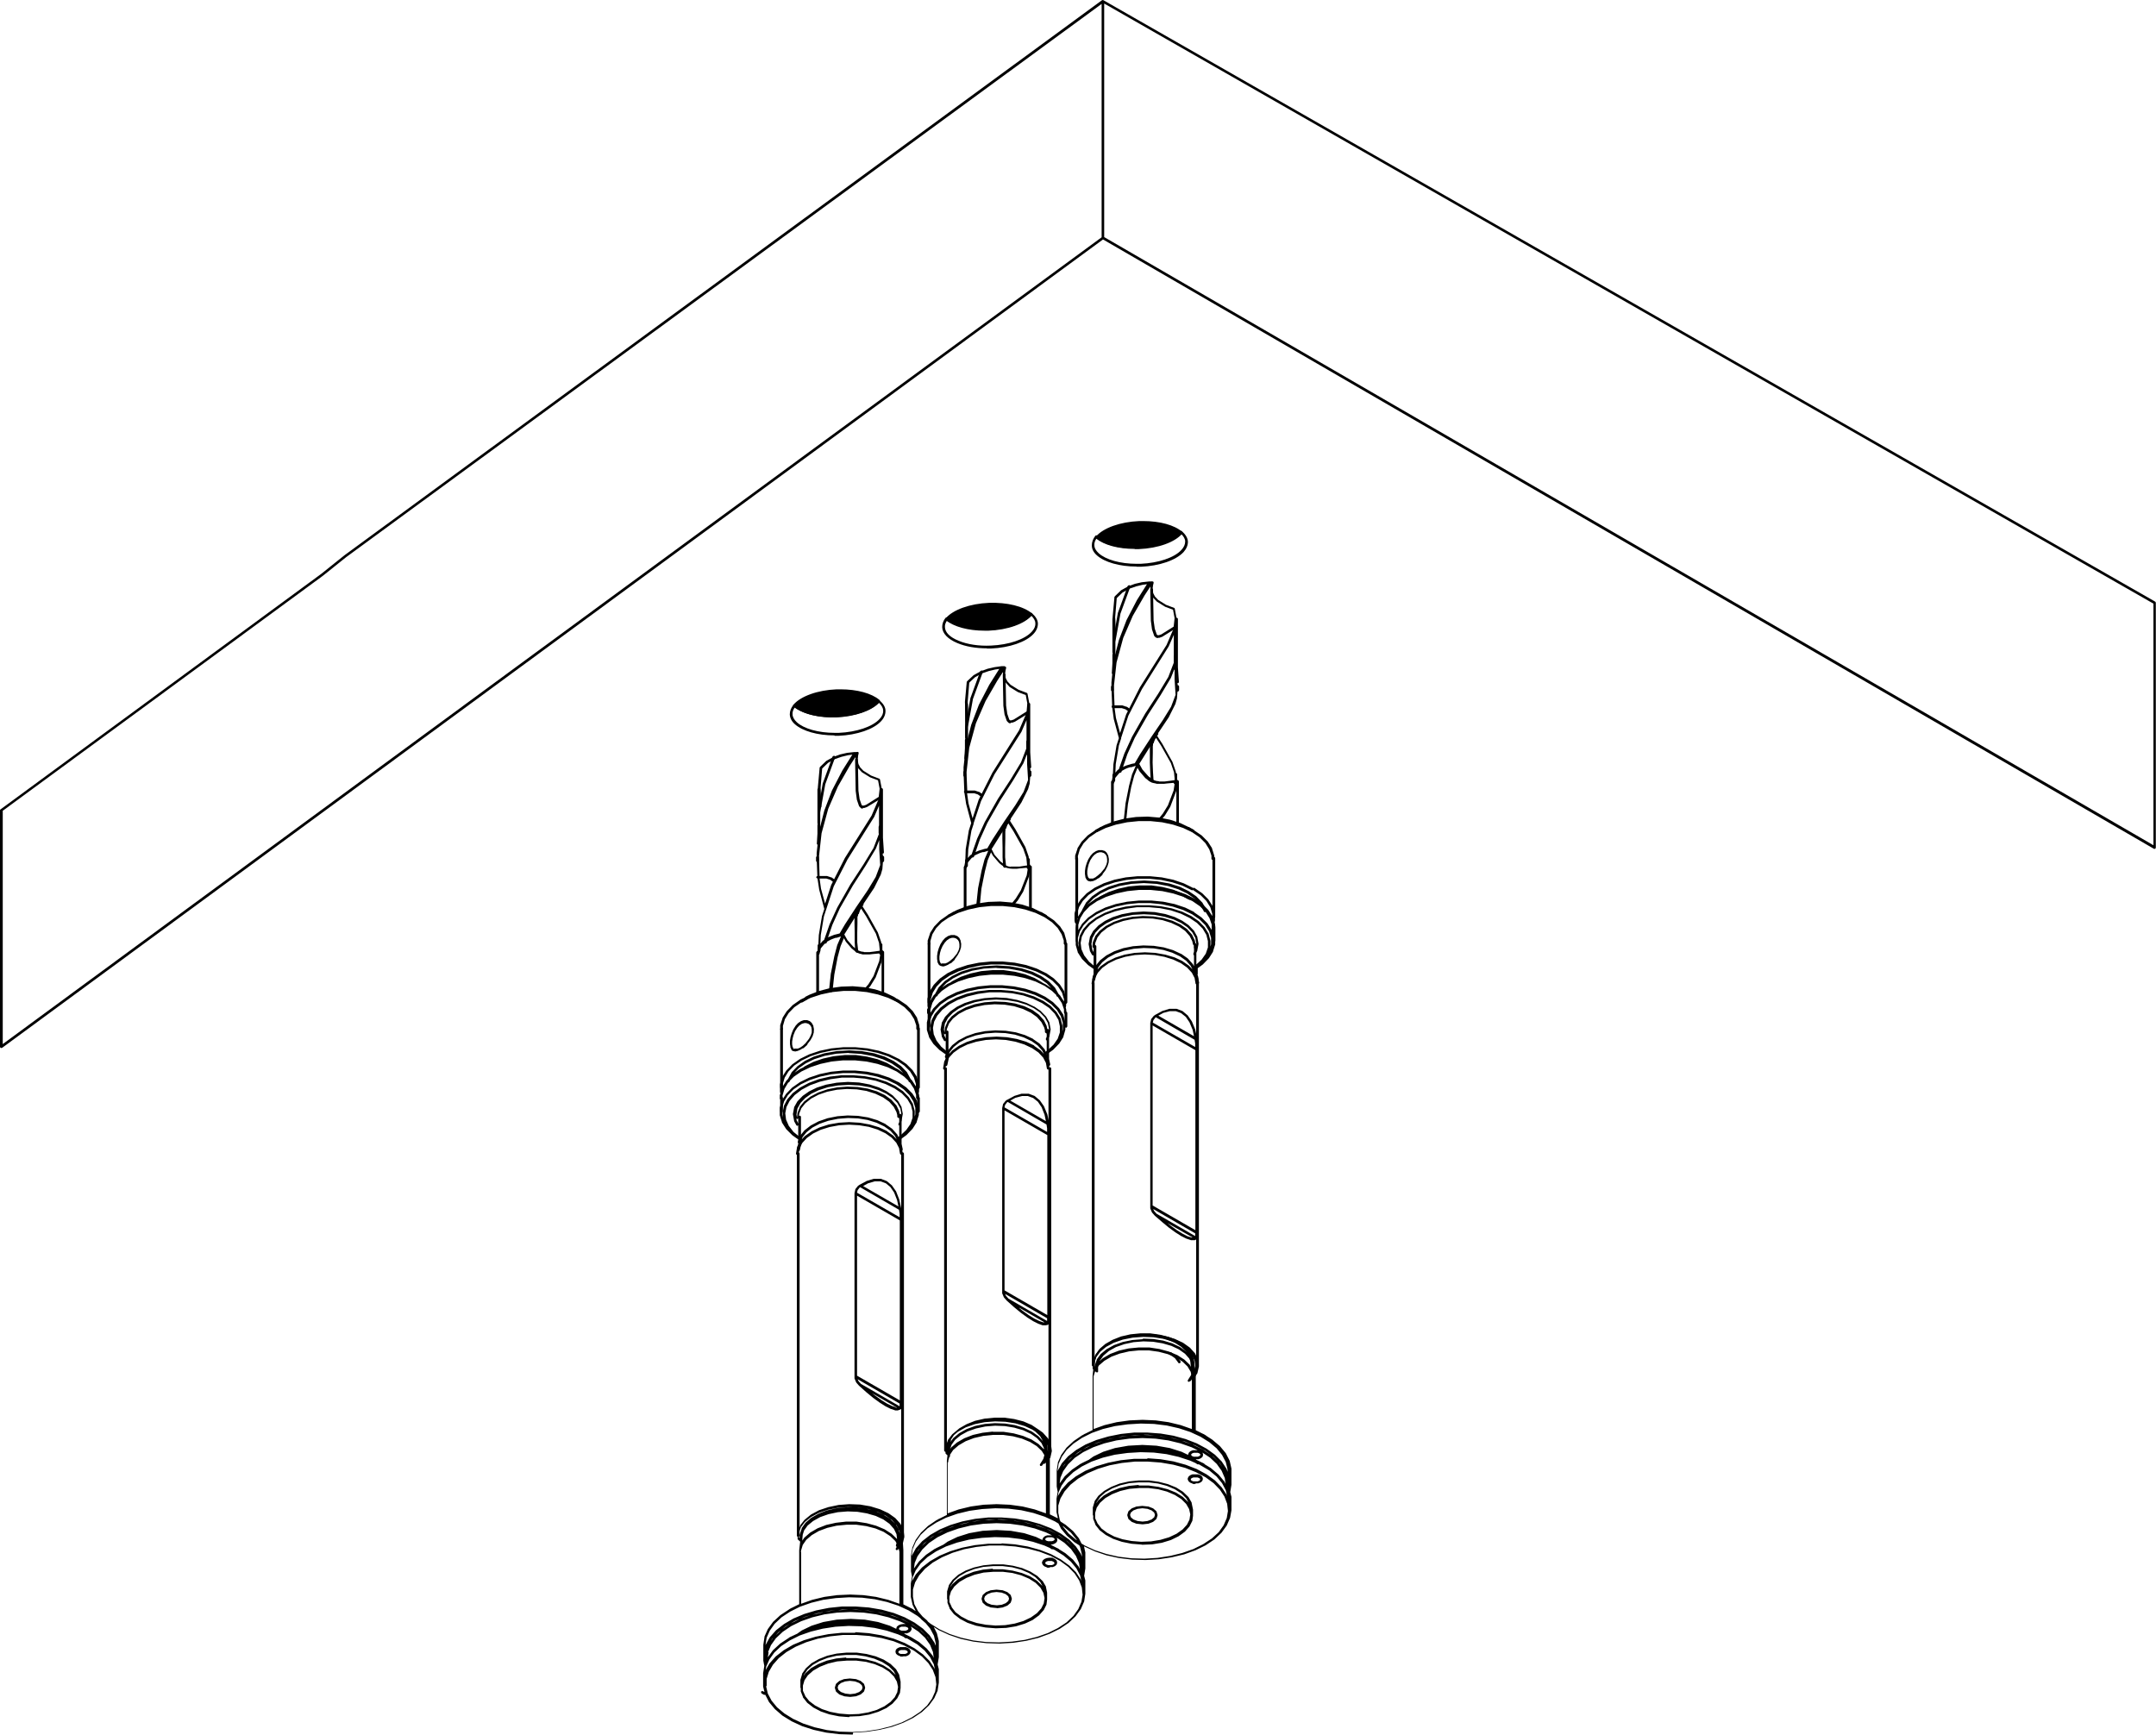<?xml version="1.0" encoding="UTF-8"?>
<svg id="katman_2" data-name="katman 2" xmlns="http://www.w3.org/2000/svg" viewBox="0 0 109.93 88.45">
  <g id="katman_1" data-name="katman 1">
    <g>
      <path d="m42.43,36.57c-.83,0-1.57-.2-1.97-.54-.01-.01-.02-.03-.02-.05,0-.02,0-.04.02-.05.37-.43,1.23-.74,2.2-.78.07,0,.13,0,.2,0,.83,0,1.58.2,1.98.54.03.02.03.07,0,.1-.36.43-1.23.74-2.2.78h0c-.07,0-.14,0-.21,0Zm.21-.07h0,0Zm-2.03-.52c.42.32,1.2.5,2.03.46h0c.9-.04,1.69-.3,2.06-.68-.42-.32-1.18-.49-2.03-.46-.89.04-1.69.3-2.06.68Z"/>
      <path d="m43.48,88.45l-.68-.02-.67-.08-.64-.14-.59-.19-.54-.25-.47-.29-.38-.33-.3-.36-.19-.37s-.04.01-.07,0l-.12-.07s-.04-.06-.02-.09.06-.04.09-.02l.08.04-.07-.28s0-.01,0-.02v-.11s0-.02,0-.04v-.46h0s0-.05,0-.05l.06-.37-.05-.27v-.12s0-.02,0-.04v-.6h0s0-.05,0-.05l.06-.4s0-.01,0-.02l.17-.38.27-.37.37-.34.44-.29s0,0,.01-.01l.12-.07s0,0,.01,0l.38-.19v-2.67h0s0-.08,0-.08h0s.05-.44.05-.44l-.13-.12s0,0,0,0h0s0,0,0-.01h0s0-.02,0-.04v-.31s0-.01.01-.02l.12-.31s0-.01,0-.02l.22-.28.33-.27.41-.22.48-.16.52-.11.54-.04.55.02.53.09.49.15.43.2.35.25.26.29s0,0,.01.02l.15.3s0,.01,0,.02l.04.31s0,.02,0,.02l-.07.31s0,.01,0,.02v.02s.02.32.02.32c0,0,0,.02,0,.02v.07s0,0,0,0h0v2.68l.38.19s0,0,.01,0l.12.07s.02.01.02.02l.1.06-.16-.32-.09-.4s0-.01,0-.02v-.11s0-.02,0-.04v-.51l.06-.36-.05-.27v-.12s0-.02,0-.04v-.65l.07-.4.17-.39.27-.37.36-.34.44-.3s0,0,.01,0l.12-.07s0,0,.01,0l.38-.19v-2.67h0s0-.09,0-.09h0s.03-.28.03-.28l-.08-.07h0s-.01-.02-.02-.03h0s0-.01,0-.02h0s0-.32,0-.32c0,0,0-.01,0-.02l.12-.3s0-.01,0-.02l.22-.29.37-.31.37-.21.43-.17.48-.11.5-.05h.51s.5.07.5.07l.47.12.42.18.36.24.21.15.26.29s0,0,.01.01l.15.3s0,.01,0,.02l.04.31s0,.02,0,.02l-.07.31s0,.01,0,.02l-.03.04v.09s0,.01,0,.02v.07s0,0,0,0v2.67l.38.19s0,0,.01,0h.02s-.07-.3-.07-.3c0,0,0-.01,0-.02v-.11s0-.02,0-.04v-.46h0s0-.05,0-.05l.06-.36-.05-.27v-.12s0-.02,0-.04v-.6h0s0-.05,0-.05l.06-.4s0-.01,0-.02l.17-.38.27-.37.37-.34.44-.3s0,0,.01,0l.12-.07s0,0,.01,0l.38-.19v-2.67h0s0-.08,0-.08c0,0,0-.01,0-.02l.08-.77s0,0,0,0h0s0-.02,0-.02l.09-.29s0-.01,0-.02l.19-.27s0,0,.01-.01l.28-.24.37-.21.43-.17.48-.11.5-.05h.51s.5.07.5.07l.47.12.42.18.35.22.27.26s0,0,.01.01l.16.28s0,.01,0,.02l.06.24h0s0,0,0,.01l.08.77s0,.02,0,.02v.07s0,0,0,0v2.67l.38.19s0,0,.01,0l.12.07s.02.01.02.02l.31.2.39.33.3.36.2.39.09.4v.16s0,0,0,0v.6s0,.01,0,.02v.02s0,.01,0,.02l-.06.37s0,0,0,.01l.06.24v.16s0,0,0,0v.46s0,.01,0,.02v.02s0,.01,0,.02l-.07.39-.17.39-.27.37-.36.34-.45.3s0,0,0,0l-.51.25-.58.21-.63.15-.66.1-.68.04-.68-.02-.67-.08-.64-.14-.59-.2-.56-.26.07.31v.16s0,0,0,0v.6s0,.01,0,.02v.02s0,.01,0,.02l-.06.37s0,0,0,.01l.06.23v.16s0,0,0,0v.46s0,.01,0,.02v.02s0,.01,0,.02l-.06.39-.17.39-.27.37-.36.34-.45.3s0,0,0,0l-.51.25-.58.21-.62.15-.66.1-.68.04-.68-.02-.67-.08-.64-.14-.59-.2-.54-.25-.25-.16.16.32.1.4v.16s0,0,0,0v.6s0,.01,0,.02v.02s0,.01,0,.02l-.06.37s0,0,0,.01l.06.24v.16s0,0,0,0v.46s0,.01,0,.02v.02s0,.01,0,.02l-.06.39s0,.01,0,.02l-.17.38-.27.37-.36.34-.45.3s0,0,0,0l-.51.25-.58.21-.63.15-.66.1-.68.04Zm-4.42-2.47l.09.38.19.36.28.34.37.31.45.28.52.24.58.19.62.14.65.08.67.02.67-.04.65-.1.61-.15.57-.2.5-.25.44-.29.35-.32.25-.35.16-.36.06-.37-.04-.37-.14-.37-.23-.35-.32-.33-.41-.3-.49-.26-.55-.22-.6-.16-.64-.11-.66-.05h-.67s-.66.07-.66.07l-.63.12-.59.18-.54.23-.47.27-.39.31-.3.34-.21.36-.11.36v.37Zm7.43,1.66h0,0Zm-2.86-4.41l.67.05.65.11.62.17.56.22.5.27.43.31.34.34.25.38.03.09-.07-.31-.19-.36-.28-.34-.37-.31-.53-.31s-.05,0-.07,0l-.11-.08-.27-.12-.58-.19-.62-.14-.65-.08-.67-.02-.67.04-.65.1-.61.15-.57.2-.5.25-.44.29-.35.33-.25.35-.16.36-.03.18.19-.33.32-.36.41-.32.48-.28.55-.23.6-.18.65-.13.67-.07h.68Zm2.92.31l.31.19.39.33.3.36.06.12-.04-.3-.15-.37-.25-.35-.34-.32-.39-.26s.01.01.01.02l.03.07s0,.03,0,.05l-.03.07s-.01.02-.02.03l-.07.06s-.01,0-.02.01l-.1.04s-.01,0-.02,0h-.11s0,.02,0,.02l.34.17h0s.07.04.07.04c.01,0,.02.01.03.03Zm-7.36.7l-.04.27.26-.36.37-.34.44-.29s0,0,.01-.01l.06-.04s0,0,.01,0l.36-.17s0,0,.01-.01l.21-.15.5-.24.6-.19.68-.12.72-.04.72.04.67.12.6.19.33.16s0-.02,0-.02l.02-.07s0-.02.02-.03l.07-.06s.01,0,.02-.01l.1-.04.14-.02h.11s-.31-.14-.31-.14l-.57-.2-.62-.15-.65-.09-.67-.03-.67.03-.65.09-.62.15-.57.2-.51.25-.43.29-.35.33-.25.35-.15.36Zm-.01-.33l-.02.05.02-.05Zm4.45-1.99l.67.05.65.11.62.17.56.22.5.27.43.31.34.34.25.38.06.15v-.13s-.09-.38-.09-.38l-.19-.36-.23-.28-.22-.19-.05-.06-.15-.12-.45-.28-.52-.24-.58-.19-.62-.14-.65-.08-.67-.02-.67.04-.65.09-.61.15-.57.2-.5.25-.44.29-.35.33-.25.35-.16.36-.06.38h0s.22-.4.22-.4l.32-.36.41-.32.48-.28.55-.23.6-.18.65-.13.67-.07h.68Zm3.67.76l.15.12.45.28.52.24.58.19.62.14.65.08.67.02.67-.04.65-.09.61-.15.57-.2.5-.25.44-.29.35-.33.25-.35.16-.37.06-.36-.04-.37-.14-.37-.23-.35-.32-.33-.41-.3-.49-.26-.55-.21-.6-.16-.64-.11-.66-.05h-.67s-.66.07-.66.07l-.63.12-.59.18-.54.23-.47.27-.39.31-.3.34-.21.36-.11.36v.37s.07.38.07.38l.19.36.23.27.22.19.05.06Zm-7.85.81l-.08.08-.07.12.14-.2Zm7.81-.05l.16.22-.12-.18-.04-.04Zm-.36-.34l.33.31-.25-.25-.08-.06Zm-7.08.03l-.14.11-.13.15.27-.26Zm6.48.05h0,0Zm-.33-.03h.11s.1,0,.1,0l.08-.03.05-.04v-.03s0-.03,0-.03l-.05-.04-.09-.03h-.1s-.11,0-.11,0l-.07.03-.05.04v.03s0,.03,0,.03l.05.04.08.03Zm-.04-.61l.51.25.43.29-.32-.23-.49-.26-.15-.06Zm8.03.54h0,0Zm-13.71-.26l-.19.11-.18.14.37-.25Zm.52-.26l-.25.1-.2.12.45-.22Zm4.58-.22l.55.19-.38-.15-.17-.04Zm-4.02.02l-.27.08-.22.09.49-.17Zm.61-.15l-.29.06-.22.07.51-.12Zm2.79-.01l.56.13-.38-.1-.18-.03Zm-2.13-.09l-.32.03-.21.04.53-.07Zm1.46,0l.58.08-.37-.06-.21-.02Zm-.79-.03h-.33s-.21.03-.21.03l.54-.03Zm.14,0l.57.03-.37-.03h-.2Zm-2.56-2.91v2.61l.56-.2.62-.15.65-.09.67-.03.67.03.65.09.62.15.57.2v-2.65s-.04-.17-.04-.17l-.03.06s-.06.04-.09.02c-.03-.02-.04-.06-.02-.09l.04-.07s-.05-.04-.04-.08l.03-.11-.06-.11-.26-.25-.34-.22-.41-.17-.47-.12-.5-.07h-.51s-.51.05-.51.05l-.47.11-.43.16-.36.21-.28.24-.18.26-.09.3s0,0,0,0v.08Zm10.23-.47l.67.05.65.11.62.17.57.22.5.27.43.31.34.34.25.38.03.09-.07-.31-.19-.36-.28-.34-.37-.31-.43-.27-.1-.05s-.05,0-.07,0l-.11-.07-.27-.12-.58-.19-.62-.14-.65-.08-.67-.02-.67.04-.65.09-.61.15-.57.2-.5.25-.44.29-.35.33-.25.35-.16.37-.03.18.19-.34.32-.36.41-.32.49-.28.55-.23.6-.18.65-.13.67-.07h.68Zm2.92.3l.32.2.39.33.29.36.06.12-.04-.3-.16-.37-.25-.35-.34-.32-.39-.26s0,.01.01.02l.02.07s0,.03,0,.04l-.02.07s0,.02-.02.03l-.07.06s-.01,0-.02.01l-.1.04-.12.02h.01s.33.17.33.17c0,0,0,0,.01,0l.07.04s.02.01.02.02Zm-7.36.7l-.04.28.26-.36.36-.34.44-.3s0,0,.01,0l.07-.04s0,0,0,0l.35-.17s0-.01.02-.01l.21-.15.5-.24.6-.19.68-.12.72-.04.72.04.68.12.6.19.33.16s0-.02,0-.03l.03-.07s.01-.02.02-.03l.07-.06s.01,0,.02-.01l.1-.04s.01,0,.02,0h.12s.11,0,.11,0l-.31-.15-.57-.2-.62-.15-.65-.09-.67-.03-.67.03-.65.09-.62.15-.57.2-.51.25-.43.29-.34.33-.25.35-.15.36Zm8.49-1l.18.11.52.24.58.19.62.14.65.08.67.02.67-.04.65-.1.61-.15.57-.2.5-.25.44-.29.35-.32.25-.35.16-.37.06-.36-.04-.37-.14-.37-.23-.35-.32-.33-.41-.3-.49-.26-.55-.22-.6-.16-.64-.11-.66-.05h-.67s-.66.07-.66.07l-.63.12-.59.18-.54.23-.47.27-.39.31-.3.34-.21.36-.11.36v.37s.08.38.08.38l.04.07.25.16.39.33.29.36.13.26Zm-8.5.67l-.02.06.02-.06Zm4.45-1.99l.67.05.65.11.62.17.57.22.5.27.43.31.34.35.25.37.05.15v-.13s-.09-.37-.09-.37l-.04-.08-.25-.16-.38-.33-.3-.36-.13-.26-.18-.11-.52-.24-.58-.19-.62-.14-.65-.08-.67-.02-.67.04-.65.09-.62.15-.57.2-.5.25-.44.29-.35.33-.25.35-.16.37-.06.37h0s.22-.4.22-.4l.32-.36.41-.32.49-.28.55-.23.6-.18.65-.13.67-.07h.68Zm3.91,1.9h0s0,0,0,0Zm-8.08-.34l-.08.09-.07.12.15-.21Zm7.81-.04l.16.22-.13-.19-.03-.04Zm-7.45-.32l-.14.11-.13.15.27-.26Zm6.64-.34l.44.3.31.29-.23-.23-.41-.3-.12-.06Zm7.47.55h0,0Zm-7.62-.17h0,0Zm-.41-.06l.09.03h.1s.1,0,.1,0l.08-.03.05-.04v-.03s0-.03,0-.03l-.05-.04-.08-.03h-.11s-.1,0-.1,0l-.08.03-.05.04v.03s0,.03,0,.03l.05.04Zm-12.44-.08v.08s.1-.15.1-.15l.3-.26.38-.22.44-.17.49-.11.52-.06h.53s.52.08.52.08l.48.13.43.18.36.23.28.27s0,0,0,0l-.03-.25-.13-.27-.23-.26-.31-.22-.39-.18-.45-.13-.48-.08-.5-.02-.5.04-.47.1-.43.15-.36.2-.28.23-.18.25-.07.22h0s-.02.21-.02.21Zm13.27-.67l.03.05.28.34.37.31.05.03-.03-.05-.28-.34-.37-.31-.05-.03Zm-6.46.44l-.21.12-.18.14.38-.26Zm-6.98.15l.03.03v-.14s0-.01,0-.02l.11-.33s0-.01,0-.02l.19-.27s0,0,.01-.01l.28-.24.37-.21.43-.17.48-.11.51-.05h.51s.5.07.5.07l.47.12.41.18.35.22.27.26s0,0,.01.01l.16.28s0,.01,0,.02l.05.18-.02-.14-.14-.28-.24-.27-.33-.23-.41-.19-.47-.14-.51-.08-.53-.02-.53.04-.5.1-.46.16-.39.21-.31.25-.2.26-.11.29v.27Zm12.64-.43l.51.25-.36-.19-.14-.06Zm-5.15.02l-.25.1-.21.12.46-.23Zm4.58-.22l.55.19-.38-.15-.17-.05Zm-4,.01l-.29.08-.22.09.51-.18Zm3.39-.16l.56.14-.39-.11-.17-.03Zm-2.8.01l-.29.06-.23.07.51-.12Zm.67-.1l-.32.03-.21.04.52-.07Zm1.48,0l.54.08-.35-.06h-.19Zm-.8-.05h-.34s-.21.03-.21.03l.56-.03Zm.12,0l.55.02-.35-.03h-.2Zm-2.55-2.92v2.61l.56-.2.62-.15.65-.09.67-.03.67.03.65.09.62.15.57.2v-2.6l-.03.05s-.06.04-.09.02c0,0,0,0-.01,0l-.06.09s-.06.04-.09.02c-.03-.02-.04-.06-.02-.09l.17-.27.05-.19-.13-.21-.26-.25-.34-.21-.41-.17-.46-.12-.5-.07h-.51s-.5.05-.5.05l-.48.11-.42.16-.36.21-.28.24-.16.24v.07s0,.03-.02.04h0s0,0,0,0h0s-.01.01-.02.02c0,0,0,0,0,0l-.05.18s0,0,0,0v.08Zm10.19-.2l.67.05.65.11.62.17.57.22.5.27.43.31.34.35.25.37.03.09-.07-.31-.19-.36-.28-.34-.37-.31-.53-.31s-.05,0-.07,0l-.11-.07-.27-.12-.58-.19-.62-.14-.65-.08-.67-.02-.67.04-.65.09-.61.15-.57.2-.5.25-.43.29-.35.33-.25.35-.16.36-.03.18.19-.33.32-.36.41-.32.48-.28.55-.23.61-.18.65-.13.67-.07h.68Zm2.92.31l.31.19.39.33.3.36.06.12-.04-.3-.16-.37-.25-.35-.34-.32-.39-.26s0,.01.01.02l.02.07s0,.03,0,.04l-.02.07s0,.02-.02.03l-.07.06s-.01,0-.02.01l-.1.04s-.01,0-.02,0h-.11s0,.02,0,.02l.33.16s0,0,.01,0l.07.04s.02.01.03.03Zm-7.36.7l-.04.27.26-.36.37-.34.44-.3s0,0,.01,0l.07-.04s0,0,0,0l.35-.17s0,0,.01-.01l.21-.15.5-.24.6-.19.68-.12.72-.04.72.04.68.12.6.19.33.16s0-.02,0-.03l.03-.07s.01-.02.02-.03l.07-.06s.01,0,.02-.01l.1-.04s.01,0,.02,0h.12s.11,0,.11,0l-.31-.15-.57-.2-.62-.15-.65-.09-.67-.03-.67.03-.65.09-.62.15-.57.2-.51.25-.43.29-.34.33-.25.35-.15.36Zm-.01-.33l-.02.06.02-.06Zm4.45-1.99l.67.05.65.11.62.17.57.22.5.27.43.31.34.34.25.38.05.15v-.13s-.09-.37-.09-.37l-.19-.36-.28-.34-.37-.31-.45-.28-.52-.24-.58-.19-.62-.14-.65-.08-.67-.02-.67.04-.65.09-.62.15-.56.2-.5.25-.43.29-.35.32-.25.35-.16.36-.06.38h0s.22-.4.22-.4l.32-.36.41-.32.48-.28.55-.23.61-.18.65-.13.67-.07h.68Zm3.91,1.9v.02s0-.02,0-.02Zm-8.08-.34l-.08.09-.07.12.15-.21Zm7.81-.05l.18.25-.14-.21-.04-.04Zm-.36-.34l.33.31-.25-.25-.08-.06Zm-7.09.04l-.14.11-.13.15.27-.26Zm6.49.05h0,0Zm-.41-.06l.09.03h.1s.1,0,.1,0l.08-.03.05-.04v-.03s0-.03,0-.03l-.05-.04-.08-.03h-.11s-.09,0-.09,0l-.08.03-.05.04v.03s0,.03,0,.03l.05.04Zm.05-.58l.51.25.43.29-.31-.23-.49-.26-.14-.06Zm-5.67.28l-.2.12-.17.14.37-.25Zm-1.77-.26l.04.33v-.04s-.03-.29-.03-.29v-.03s0,.02,0,.02c0,0,0,0,0,0h0s0,0,0,0Zm-2.76-.68h.53s.52.08.52.08l.48.13.43.18.36.23.28.27s0,0,0,.01v.02s0-.08,0-.08l-.13-.27-.23-.25-.31-.22-.39-.18-.45-.13-.48-.08-.5-.02-.5.04-.47.1-.43.15-.36.2-.28.23-.18.25-.08.23.05-.08.3-.26.38-.22.44-.17.49-.11.52-.06Zm5.04.68l-.25.1-.21.12.45-.22Zm4.59-.22l.54.19-.38-.15-.16-.04Zm-4.03.01l-.27.08-.22.09.49-.17Zm-7.73-.07l-.04.12.15-.2.3-.25.38-.21.44-.16.49-.1.51-.04.52.02.5.08.46.14.41.19.33.24.23.25-.15-.26-.24-.23-.15-.1-.39-.18-.47-.14-.51-.08-.53-.02-.53.04-.5.1-.46.16-.41.23-.2.17-.17.25Zm8.34-.09l-.28.06-.21.06.49-.12Zm2.81-.01l.54.13-.37-.1-.17-.03Zm-2.14-.09l-.32.03-.2.04.52-.07Zm1.48,0l.54.08-.35-.06h-.19Zm-.82-.05h-.32s-.21.02-.21.02l.53-.02Zm.16,0l.53.02-.34-.03h-.19Zm-2.57-2.91v2.61l.56-.2.62-.15.65-.09.67-.03.67.03.65.09.62.15.57.2v-2.65l-.06-.27-.16-.27-.26-.25-.34-.21-.41-.17-.46-.12-.5-.07h-.51s-.5.05-.5.05l-.47.11-.43.16-.36.21-.28.24-.18.26-.09.29s0,0,0,0v.08Zm.08-.86l-.03.29.12-.17.3-.26.38-.22.45-.17.49-.11.52-.05h.53s.52.08.52.08l.48.13.43.18.36.23.28.27s0,0,0,.01l.05.09-.03-.29-.06-.22-.15-.26-.25-.25-.33-.21-.4-.17-.45-.12-.48-.06h-.5s-.49.04-.49.04l-.46.11-.41.16-.35.2-.26.23-.18.26-.09.29Zm-12.55,18.16l-.51-.04-.49-.1-.44-.15-.38-.2-.31-.24-.22-.28s0-.01,0-.02l-.11-.28s0-.01,0-.02v-.14s-.02-.03-.02-.04v-.27h0s0-.12,0-.12l.09-.3s0-.01,0-.02l.19-.27.29-.26.37-.21.43-.17.48-.11.51-.05h.51s.5.07.5.07l.47.12.41.17.35.22.27.26s0,0,.01.01l.16.28s0,.01,0,.02l.07.33h0v.28s0,.02,0,.04l-.03.23s0,.01,0,.02l-.14.28s0,.01-.01.01l-.23.26-.33.24s0,0-.01,0l-.39.18-.46.14-.49.08-.51.02Zm-2.24-1.08l.21.26.29.22.36.19.42.14.47.09.49.04.5-.02.48-.08.44-.13.38-.18.31-.22.22-.24.13-.26.04-.27-.06-.27-.15-.26-.25-.25-.33-.21-.4-.17-.45-.12-.48-.06h-.5s-.49.04-.49.04l-.46.11-.41.16-.35.2-.27.24-.17.25-.08.27v.27s.12.26.12.26Zm4.06.59h0,0Zm-1.96-2.52h.51s.5.07.5.07l.47.12.41.18.35.22.27.26s0,0,.01.01l.04.07h0s-.15-.27-.15-.27l-.25-.25-.33-.21-.4-.17-.45-.12-.48-.07h-.5s-.49.04-.49.04l-.46.11-.41.16-.35.2-.27.24-.17.25-.02.06.09-.13.29-.26.37-.21.43-.17.48-.11.5-.05Zm.2,1.98l-.29-.03-.25-.09s-.01,0-.02-.01l-.15-.13s-.02-.02-.02-.03l-.05-.16s0-.03,0-.04l.05-.16s.01-.02.02-.03l.15-.13s.01,0,.02-.01l.23-.09s.01,0,.02,0l.27-.03.29.03s.01,0,.02,0l.23.09s.01,0,.02.01l.15.13s.02.02.02.03l.05.16s0,.03,0,.04l-.05.16s-.01.02-.02.03l-.15.13s-.01,0-.02.01l-.23.09s-.01,0-.02,0l-.27.03Zm-.47-.25l.22.08.25.03.25-.03.21-.08.13-.11.04-.12-.04-.12-.13-.11-.21-.08-.26-.03-.25.03-.21.08-.13.11-.04.12.04.12.13.11Zm.96.06h0,0Zm2.21-1.87h-.14s-.01-.02-.02-.02l-.1-.04s-.01,0-.02-.01l-.07-.06s-.02-.02-.02-.03l-.02-.07s0-.03,0-.04l.02-.07s0-.02.02-.03l.07-.06s.01,0,.02-.01l.1-.04s.01,0,.02,0h.12s.14,0,.14,0c0,0,.01,0,.02,0l.1.04s.01,0,.02.01l.07.06s.02.02.02.03l.03.07s0,.03,0,.05l-.03.07s-.01.02-.02.03l-.07.06s-.01,0-.02.01l-.1.04s-.01,0-.02,0h-.12Zm-.11-.13h.11s.1,0,.1,0l.08-.03.05-.04v-.03s0-.03,0-.03l-.05-.04-.08-.03h-.11s-.1,0-.1,0l-.08.03-.05.04v.03s0,.03,0,.03l.04.04.08.03Zm4.82-1.31l-.51-.04-.48-.09-.44-.15-.38-.2-.31-.24-.22-.28s0-.01,0-.02l-.11-.28s0-.01,0-.02v-.14s-.02-.03-.02-.04v-.27h0s0-.11,0-.11l.09-.3s0-.01,0-.02l.19-.27.29-.26.37-.21.43-.16.48-.11.5-.05h.51s.5.07.5.07l.47.12.42.18.35.22.27.26s0,0,.01.01l.16.27s0,.01,0,.02l.06.29v.05s0,0,0,0v.24h0v.04s0,.02,0,.03l-.03.23s0,.01,0,.02l-.14.28s0,.01-.01.01l-.23.26-.33.24s0,0,0,0l-.39.18-.46.14-.49.08-.51.02Zm-2.24-1.08l.2.26.29.22.36.19.43.14.47.09.49.04.5-.02.48-.08.44-.13.38-.18.31-.22.22-.24.13-.26.04-.27-.06-.27-.15-.26-.25-.25-.33-.21-.4-.17-.45-.12-.48-.06h-.5s-.49.04-.49.04l-.46.11-.41.16-.35.2-.27.24-.17.25-.08.27v.27s.12.26.12.26Zm4.06.59h0,0Zm-1.96-2.52h.51s.5.07.5.07l.47.12.42.17.35.22.27.26s0,0,.01.01l.04.07h0s-.15-.27-.15-.27l-.25-.25-.33-.21-.4-.17-.45-.12-.48-.06h-.5s-.49.04-.49.04l-.46.11-.41.16-.35.2-.27.24-.17.25-.02.06.09-.13.29-.26.37-.21.43-.17.48-.11.5-.05Zm.21,1.98l-.29-.03s-.01,0-.02,0l-.23-.09s-.01,0-.02-.01l-.15-.13s-.02-.02-.02-.03l-.05-.16s0-.03,0-.04l.05-.16s.01-.02.02-.03l.15-.13s.01,0,.02-.01l.23-.09s.01,0,.02,0l.27-.03.29.03s.01,0,.02,0l.23.09s.01,0,.02.01l.15.13s.02.02.02.03l.05.16s0,.03,0,.04l-.05.16s-.01.02-.02.03l-.15.13s-.01,0-.02.01l-.23.09-.29.04Zm-.26-.17l.26.03.25-.03.2-.08.13-.11.04-.12-.04-.12-.13-.11-.21-.08-.26-.03-.25.03-.21.08-.13.11-.04.12.04.12.13.11.21.08Zm.75-.02h0,0Zm2.21-1.87h-.14s-.01-.02-.02-.02l-.1-.04s-.01,0-.02-.01l-.07-.06s-.01-.02-.02-.03l-.03-.07s0-.03,0-.05l.03-.07s.01-.02.02-.03l.07-.06s.01,0,.02-.01l.1-.04.14-.02h.14s.12.06.12.06c0,0,.01,0,.02.01l.07.06s.02.02.02.03l.02.07s0,.03,0,.04l-.02.07s0,.02-.02.03l-.07.06s-.01,0-.02.01l-.1.04s-.01,0-.02,0h-.12Zm-.11-.13h.11s.1,0,.1,0l.08-.03.05-.04v-.03s0-.03,0-.03l-.04-.04-.09-.04h-.1s-.1,0-.1,0l-.08.03-.05.04v.03s0,.03,0,.03l.04.04.08.03Zm4.78-1.05l-.51-.04-.49-.1-.44-.15-.38-.2-.31-.24-.22-.28s0-.01,0-.02l-.11-.28s0-.01,0-.02v-.14s-.02-.03-.02-.04v-.27h0s0-.11,0-.11l.09-.3s0-.01,0-.02l.19-.27s0,0,.01-.01l.28-.24.37-.21.43-.17.48-.11.5-.05h.51s.5.07.5.07l.47.12.42.17.35.22.27.26s0,0,.01.01l.16.28s0,.01,0,.02l.07.34h0v.28s0,.02,0,.03l-.03.23s0,.01,0,.02l-.14.28s0,.01-.01.02l-.23.26-.33.24s0,0,0,0l-.39.19-.46.14-.49.08-.51.02Zm-2.24-1.08l.2.26.29.22.36.19.42.14.47.09.49.04.5-.02.48-.08.44-.13.38-.18.31-.22.22-.24.13-.26.04-.27-.06-.27-.15-.26-.25-.25-.33-.21-.4-.17-.45-.12-.48-.06h-.5s-.49.04-.49.04l-.46.11-.41.16-.35.2-.27.24-.17.25-.08.27v.27s.12.26.12.26Zm4.06.59h0,0Zm-1.96-2.52h.51s.5.07.5.07l.47.12.42.17.35.22.27.26s0,0,.01.01l.04.07h0s-.15-.27-.15-.27l-.25-.25-.33-.21-.4-.17-.45-.12-.48-.06h-.5s-.49.04-.49.04l-.46.11-.41.16-.35.2-.26.23-.18.26-.02.06.09-.13.29-.26.37-.21.43-.17.48-.11.5-.05Zm.2,1.98l-.29-.03s-.01,0-.02,0l-.23-.09s-.01,0-.02-.01l-.15-.13s-.02-.02-.02-.03l-.05-.16s0-.03,0-.04l.05-.16s.01-.02.02-.03l.15-.13s.01,0,.02-.01l.23-.09s.01,0,.02,0l.27-.03.29.03s.01,0,.02,0l.23.09s.01,0,.02.01l.15.13s.02.02.02.03l.05.16s0,.03,0,.04l-.05.16s-.01.02-.02.03l-.15.13s-.01,0-.02.01l-.23.09s-.01,0-.02,0l-.27.03Zm-.26-.17l.26.03.25-.03.21-.08.13-.11.04-.12-.04-.12-.13-.11-.21-.08-.26-.03-.25.03-.21.08-.13.11-.04.12.04.12.13.11.21.08Zm.75-.02h0,0Zm2.21-1.87h-.14s-.01-.02-.02-.02l-.1-.04s-.01,0-.02-.01l-.07-.06s-.02-.02-.02-.03l-.03-.07s0-.03,0-.05l.03-.07s.01-.02.02-.03l.07-.06s.01,0,.02-.01l.1-.04s.01,0,.02,0h.12s.14,0,.14,0c0,0,.01,0,.02,0l.1.04s.01,0,.02.01l.07.06s.02.02.02.03l.02.07s0,.03,0,.04l-.02.07s-.01.02-.02.03l-.07.06s-.01,0-.02.01l-.1.04s-.01,0-.02,0h-.12Zm-.11-.13h.11s.1,0,.1,0l.08-.03.05-.04v-.03s0-.03,0-.03l-.05-.04-.08-.03h-.11s-.1,0-.1,0l-.08.03-.05.04v.03s0,.03,0,.03l.05.04.08.03Zm-15.05-3.62h-.16s-.01-.01-.02-.01l-.21-.07-.26-.13-.3-.19-.33-.24-.35-.29-.37-.33s0,0,0,0l-.14-.16s0-.01-.01-.02l-.08-.19s0-.01,0-.02v-.08s0,0,0,0h0v-9.34h0s0-.01,0-.01c0,0,0,0,0,0l.04-.18s0-.02.01-.03l.12-.15s0,0,.01-.01l.07-.05s0,0,0,0h0l.37-.2.36-.11s.01,0,.02,0h.32s.02,0,.02,0l.29.11s.01,0,.02.01l.25.21s0,0,.01.01l.21.3.16.41.11.49s0,0,0,0h0s0,0,0,0l.03.23v.31s.01,0,.01,0v9.34h0s0,.17,0,.17l-.02.1s0,.02,0,.02v.02s-.02,0-.02.01h0s0,0,0,0h0s0,0,0,0h0s0,0,0,0h0s0,0-.01,0l-.11.05s-.02,0-.03,0Zm-.14-.14h.08s-1.28-.74-1.28-.74l.17.13.32.23.29.18.25.12.19.06Zm-1.76-1.21l1.97,1.14v-.03s0-.11,0-.11l-2.14-1.24.04.09.13.15Zm-.2-.42l2.18,1.26v-9.18l-2.18-1.26v9.18Zm0-9.33l2.17,1.25v-.18s-.03-.2-.03-.2l-1.98-1.15-.03.02-.1.13-.03.12Zm.29-.35l1.82,1.05-.07-.33-.15-.38-.19-.28-.23-.19-.27-.1h-.3s-.34.1-.34.1l-.25.14Zm9.33,7.11h-.16s-.22-.08-.22-.08l-.26-.13-.3-.19-.33-.24-.35-.29-.37-.33s0,0,0,0l-.14-.16s0-.01-.01-.02l-.08-.19s0-.01,0-.02v-.08s0,0,0,0v-9.33h0s0-.01,0-.02l.04-.18s0-.02.01-.03l.12-.15s0,0,.01-.01l.07-.05s0,0,.01,0c0,0,0,0,0,0l.37-.2.36-.11s.01,0,.02,0h.32s.01,0,.02,0l.29.11s.01,0,.02.01l.25.21s0,0,.01.01l.21.3.17.41.11.49s0,0,0,0h0s0,0,0,0l.03.23v.31s.01,0,.01,0v9.34h0s0,.17,0,.17l-.02.1s0,.02,0,.02v.02s-.02.01-.03.02h0s0,0-.01,0l-.1.05s-.02,0-.03,0Zm-1.35-.88l.16.13.32.23.29.18.25.12.2.07h.07s-1.28-.74-1.28-.74Zm-.55-.48l1.97,1.14v-.03s0-.11,0-.11l-2.14-1.24.04.09.13.15Zm-.2-.42l2.18,1.26v-9.18l-2.18-1.26v9.18Zm0-9.33l2.17,1.25v-.19s-.03-.19-.03-.19l-1.98-1.15-.03.02-.1.13-.03.12Zm.29-.35l1.82,1.05-.07-.33-.15-.38-.19-.28-.24-.19-.27-.1h-.3s-.34.09-.34.09l-.25.14Zm-5.55,2.77s-.06-.02-.07-.06l-.05-.29-.14-.27-.24-.26-.31-.22-.4-.19-.45-.14-.49-.08-.51-.03-.51.03-.49.09-.45.14-.39.19-.32.23-.23.25-.14.27-.05.29s-.04.06-.08.05-.06-.04-.05-.08l.05-.3s0-.01,0-.02l.09-.18s-.05-.03-.05-.06c0,0,0-.02,0-.03l.05-.12s-.03,0-.05-.01l-.28-.2-.31-.31-.22-.34s0-.01,0-.02l-.11-.35s0-.01,0-.02v-.35s0-.01,0-.02l.11-.35s0-.01,0-.02l.21-.33.31-.32.4-.28.47-.23.54-.18.58-.12.61-.06h.62l.61.06.58.12.54.18.47.23s0,0,.01,0l.39.27.31.31.22.34s0,.01,0,.02l.11.35s0,.01,0,.02v.35s0,.01,0,.02l-.11.35s0,.01,0,.02l-.21.33-.31.32-.29.21s-.03.01-.04.01h0l.02.05.03.09s-.01.07-.05.08l.09.17s0,.01,0,.02l.05.3s-.02.07-.05.08c0,0,0,0-.01,0Zm-.74-1.21l.33.23.17.19-.09-.18-.23-.26-.31-.22-.4-.19-.45-.14-.49-.08-.51-.02-.51.04-.49.1-.44.15-.38.2-.3.24-.2.25-.04.11.16-.17.34-.24.41-.2.47-.15.51-.09.53-.03.53.03.51.09.47.14.41.19s0,0,0,0c0,0,0,0,0,0Zm-.06-.35l.33.23.25.28s0,0,.01.01l.06.13s.01-.01.02-.02l.07-.05.31-.29.21-.3.11-.32v-.32s-.08-.32-.08-.32l-.19-.32-.28-.29-.37-.25-.45-.22-.51-.17-.55-.11-.58-.05h-.59s-.58.08-.58.08l-.55.13-.5.18-.43.23-.35.27-.26.3-.16.31-.06.32.04.32.14.32.24.31.31.25s0,0,.01.01l.02-.05s0-.01,0-.02l.22-.27.32-.25.4-.21.46-.16.5-.1.52-.04.53.02.51.08.47.14.41.19s0,0,0,0h0s0,0,0,0Zm-5.27-.49l.04.14-.03-.21s0-.01,0-.02l.07-.34s0-.01,0-.02l.17-.33.28-.32.37-.28.45-.24.51-.19.56-.13.59-.07h.6s.6.05.6.05l.57.11.53.17.46.22h0s0,0,0,0l.38.26.3.31.21.34s0,.01,0,.02l.09.34s0,.01,0,.02v.27s.03-.12.03-.12v-.33l-.1-.33-.2-.32-.29-.29-.38-.26-.46-.22-.52-.17-.56-.12-.59-.06h-.6l-.59.06-.56.12-.52.17-.46.22-.38.26-.29.3-.19.31-.1.33v.33Zm5.98.56s-.02,0-.03,0c-.03-.02-.04-.06-.03-.09l.1-.18.05-.3-.05-.3-.16-.29-.25-.26-.31-.21-.38-.18-.46-.15-.52-.09-.55-.03-.55.03-.52.09-.46.15-.38.18-.31.22-.24.25-.16.29-.05.3.03.17h0v-.03h0s.02-.2.02-.2c0,0,0-.01,0-.02l.12-.29s0-.01,0-.02l.22-.27.32-.25.4-.21.46-.16.5-.1.52-.04.53.02.51.08.47.14.41.19s0,0,0,0h0s.33.24.33.24l.25.28s0,0,.01.01l.14.29s0,.01,0,.02l.03.16s0,0,0,0h0s0,.1,0,.1c0,.04-.03.07-.06.07h0s-.07-.03-.07-.06v-.09s-.04-.15-.04-.15l-.14-.27-.23-.26-.31-.22-.4-.19-.45-.14-.49-.08-.51-.02-.51.04-.49.1-.44.15-.38.2-.3.24-.2.25-.11.28-.02.2s-.03.07-.07.07c-.03,0-.06-.02-.06-.05l.02.12.1.18s0,.07-.03.09c-.03.02-.08,0-.09-.03l-.11-.2s0-.01,0-.02l-.06-.33s0-.02,0-.02l.06-.32s0-.01,0-.02l.17-.3s0,0,.01-.01l.26-.27.33-.23.39-.19.47-.15.54-.1.57-.04.57.03.54.1.47.15.39.19s0,0,0,0h0s0,0,0,0l.32.22.27.28s0,0,.01.01l.17.3s0,.01,0,.02l.06.32s0,.02,0,.02l-.06.33s0,.01,0,.02l-.11.2s-.04.03-.06.03Zm.91-1.34s-.06-.03-.07-.06v-.17s-.11-.32-.11-.32l-.21-.32s-.07-.02-.07-.06v-.02s-.22-.21-.22-.21l-.38-.26-.46-.22-.52-.17-.56-.12-.59-.06h-.6l-.59.06-.56.12-.52.17-.46.22-.38.26-.21.21v.03s-.04.06-.07.06c0,0,0,0-.01,0h0s-.19.32-.19.32l-.1.34v.16s-.04.06-.08.06h0s-.07-.04-.06-.07v-.17s.03-.07.03-.07c0,0,0,0,0,0l-.02-.1v-.36s0-.01,0-.02l.11-.35s0-.01,0-.02l.21-.33.31-.32.4-.28.47-.23.54-.18.58-.12.61-.06h.62l.61.06.58.12.54.18.47.23s0,0,.01,0l.39.27.31.31.22.34s0,.01,0,.02l.11.35s0,.01,0,.02v.35l-.02.11s0,0,0,0l.02.06.02.19s-.03.07-.06.07h0Zm-.35-1.04l.07.07.2.31v-.12l-.1-.33-.2-.32-.29-.29-.38-.26-.46-.22-.52-.17-.56-.12-.59-.06h-.6l-.59.06-.56.12-.52.17-.46.22-.38.26-.29.3-.19.31-.1.33v.12l.19-.3.08-.08.18-.33s0-.01,0-.01l.3-.31.38-.27.45-.22.54-.17.62-.11.65-.04.65.04.62.11.54.17.45.22.38.26.31.32s0,0,0,.01l.18.33Zm-3.14-1.33l-.64.04-.6.11-.53.17-.43.21-.36.25-.22.23.28-.19.17-.08s.01-.01.02-.02l.06-.04.43-.22.49-.17.54-.12.57-.06h.58s.56.08.56.08l.53.13.48.19.38.22s.02.01.02.02l.16.08.28.2-.23-.24-.36-.25-.44-.21-.53-.17-.6-.11-.64-.04Zm4.86.85s0,0-.01,0c-.04,0-.06-.04-.05-.08l.05-.3s0-.01,0-.02l.09-.18s-.05-.03-.05-.06c0,0,0-.02,0-.03l.05-.12s-.03,0-.05-.01l-.28-.2-.31-.31-.22-.34s0-.01,0-.02l-.11-.35s0-.01,0-.02v-.35s0-.01,0-.02l.11-.35s0-.01,0-.02l.21-.33.31-.32.4-.28.47-.23.54-.18.58-.12.61-.06h.61l.61.06.58.12.54.18.47.23s0,0,0,0c0,0,0,0,0,0l.39.27.31.31.22.34s0,.01,0,.02l.1.35s0,.01,0,.02v.35s0,.01,0,.02l-.1.35s0,.01,0,.02l-.21.33-.31.32-.29.21s-.03.01-.04.01l.02.04.02.09s-.01.07-.04.08l.09.18s0,.01,0,.02l.05.3s-.02.07-.05.08c-.04,0-.07-.02-.08-.05l-.05-.29-.14-.27-.24-.26-.32-.22-.4-.19-.45-.14-.49-.09-.51-.03-.51.03-.49.09-.45.14-.39.19-.32.23-.23.25-.14.27-.05.29s-.03.06-.07.06Zm4.58-1.21l.33.23.17.19-.09-.18-.23-.26-.31-.22-.4-.19-.45-.14-.49-.08-.51-.02-.51.04-.49.1-.44.15-.38.2-.3.24-.2.25-.04.11.16-.18.34-.24.41-.2.47-.15.51-.09.53-.03.53.03.51.09.47.14.41.19h0s0,0,0,0c0,0,0,0,0,0Zm-.06-.35l.33.23.25.28s0,0,.01.01l.06.13s.01-.01.02-.02l.07-.05.31-.29.21-.3.11-.32v-.32s-.07-.32-.07-.32l-.19-.32-.28-.29-.37-.25-.45-.22-.51-.17-.55-.11-.58-.05h-.59s-.58.08-.58.08l-.54.13-.5.18-.43.23-.35.27-.26.3-.16.31-.06.32.04.32.14.32.24.31.31.26s0,0,.01.01l.02-.05s0-.01,0-.02l.22-.27.32-.25.4-.21.46-.16.5-.1.52-.04.53.02.51.08.47.14.41.19s0,0,0,0c0,0,0,0,0,0Zm-5.27-.49l.04.14-.02-.21s0-.01,0-.02l.07-.34s0-.01,0-.02l.17-.33.28-.32.37-.28.45-.24.51-.19.56-.13.59-.07h.6s.6.05.6.05l.57.11.53.17.46.22s0,0,.01,0l.38.26.3.31.21.34s0,.01,0,.02l.09.34s0,.01,0,.02v.28s.02-.12.02-.12v-.33l-.1-.33-.2-.32-.29-.29-.38-.26-.46-.22-.52-.17-.56-.12-.59-.06h-.6l-.59.06-.56.12-.52.17-.46.22-.38.26-.29.3-.19.31-.1.33v.33Zm-6.83,1.13s0,0-.01,0l-.1-.02s0,0,0,0h0s0,0,0,0c0,0-.01,0-.02,0l-.05-.03s-.01,0-.02-.01l-.02-.03s0,0,0-.02l-.05-.1s0-.01,0-.02,0-.01,0-.02l-.02-.13v-.18s.03-.18.03-.18l.06-.2.08-.19.12-.19.12-.13.15-.1s0,0,0,0c0,0,0,0,0,0l.14-.05s.01,0,.02,0h.12s.01,0,.02,0h0s.02,0,.02,0l.13.05s0,0,0,0h0s0,0,0,0h0s0,0,0,0h0s0,0,0,0h0s0,0,0,0l.1.09s.01.01.01.02h0s0,.01.01.02l.06.1s0,.01,0,.02l.03.15s0,0,0,.02h0s-.01.17-.01.17l-.06.19-.1.18-.16.21s0,.04-.03.06l-.16.14s-.04.03-.06.02l-.11.07h0s0,0,0,0h0s0,0,0,0l-.14.06-.13.03s0,0-.01,0Zm-.07-.15h.07s.11,0,.11,0l.12-.05.13-.09s0,0,0,0l.14-.13.18-.23.09-.17.05-.15v-.14s-.02-.13-.02-.13l-.05-.09-.09-.08-.12-.04h-.1s-.13.04-.13.04l-.13.09-.1.11-.11.17-.08.2-.04.15-.03.18v.15s.02.11.02.11l.04.09.05.04Zm12.89-.42s-.02,0-.03,0c-.03-.02-.04-.06-.03-.09l.1-.19.06-.3-.06-.3-.16-.29-.25-.26-.31-.21-.38-.18-.46-.14-.52-.09-.55-.03-.55.03-.52.1-.46.15-.38.18-.31.22-.24.25-.16.29-.05.3.03.17h0v-.03h0s.02-.2.02-.2c0,0,0-.01,0-.02l.12-.29s0-.01,0-.02l.22-.27.32-.25.4-.21.46-.16.5-.1.52-.04.53.02.51.08.47.14.41.19s0,0,0,0h0s.33.24.33.24l.25.28s0,0,.01.01l.14.29s0,.01,0,.02l.04.17h0s0,0,0,.01v.1s-.02.07-.06.07h0s-.07-.03-.07-.06v-.09s-.04-.15-.04-.15l-.14-.27-.23-.26-.31-.22-.4-.19-.45-.14-.49-.08-.51-.02-.51.04-.49.1-.44.15-.38.2-.3.24-.2.25-.11.28-.02.2s-.03.07-.07.07c-.03,0-.05-.02-.06-.04l.02.11.1.19s0,.07-.03.09c-.03.01-.07,0-.09-.03l-.11-.2s0-.01,0-.02l-.06-.33s0-.02,0-.02l.06-.32s0-.01,0-.02l.17-.3s0,0,.01-.01l.26-.27.33-.23.39-.19.47-.15.54-.1.57-.04.57.03.54.1.47.15.39.19s0,0,.01,0l.32.22.27.28s0,0,.01.01l.17.3s0,.01,0,.02l.06.32s0,.02,0,.02l-.06.33s0,.01,0,.02l-.11.2s-.04.04-.06.04Zm-6.6-.52s-.06-.03-.07-.06v-.18s-.11-.32-.11-.32l-.2-.32-.29-.29-.38-.26-.46-.22-.52-.17-.56-.12-.59-.06h-.6l-.59.06-.56.12-.52.17-.46.22-.38.26-.29.3-.19.31-.1.34v.16s-.04.06-.08.06c-.04,0-.07-.04-.06-.07v-.18s.12-.36.12-.36c0,0,0-.01,0-.02l.21-.33.31-.32.4-.28.21-.1s.02-.03.03-.04l.22-.11.49-.19.54-.14.58-.08.59-.02.58.05.56.11.52.17.46.22s.03.02.03.04l.2.1.4.27.31.31.22.34s0,.01,0,.02l.11.35.02.19s-.03.07-.06.07h0Zm.54-.81h0s-.07-.04-.06-.07v-.18s.04-.07.04-.07c0,0,0,0,0,0l-.02-.1v-.36s0-.01,0-.02l.11-.35s0-.01,0-.02l.21-.33.31-.32.4-.28.47-.23.54-.18.58-.12.61-.06h.61l.61.06.58.12.54.18.47.23s0,0,.01,0l.39.27.31.31.22.34s0,.01,0,.02l.1.35s0,.01,0,.02v.35l-.02.11s0,0,0,0l.02.06.02.19s-.02.07-.06.07h0s-.06-.03-.07-.06v-.18s-.11-.32-.11-.32l-.21-.32s-.07-.02-.07-.06v-.03s-.22-.21-.22-.21l-.38-.26-.46-.22-.52-.17-.56-.12-.59-.06h-.6l-.59.06-.56.12-.52.17-.46.22-.38.26-.21.21v.03s-.05.06-.08.05h0s-.19.32-.19.32l-.1.34v.16s-.04.06-.08.06Zm.08-.78v.12l.19-.3.08-.08.18-.33s0,0,.01-.01l.3-.31.38-.26.45-.22.54-.17.62-.11.66-.04.66.04.62.11.54.17.45.22.38.26.31.32s0,0,.01.01l.18.32.08.08.2.31v-.12l-.1-.33-.2-.32-.29-.29-.38-.26-.46-.22-.52-.17-.56-.12-.59-.06h-.6l-.59.06-.56.12-.52.17-.46.22-.38.26-.29.3-.19.31-.1.33Zm3.4-1.59l-.64.04-.6.11-.53.17-.43.21-.36.25-.22.23.28-.19.17-.08s.01-.01.02-.02l.06-.04.43-.22.5-.17.54-.12.57-.05h.58s.56.08.56.08l.53.13.48.19.38.22s.02.01.02.02l.16.08.29.19-.23-.24-.36-.25-.43-.21-.53-.17-.6-.11-.64-.04Zm-2.72-.07s0,0-.01,0l-.1-.02s-.02,0-.03-.01h0s-.05-.03-.05-.03l-.04-.04s0-.01-.01-.02l-.05-.1s0,0,0-.01h0s0-.01,0-.02l-.02-.13v-.16s.03-.2.03-.2l.06-.2.08-.19.12-.19.12-.13.15-.1s0,0,0,0c0,0,0,0,0,0l.15-.05s.01,0,.02,0h.12s.01,0,.02,0h0s.02,0,.02,0l.13.05s0,0,0,0h0s0,0,.01,0h0s0,0,0,0l.1.09s.01.01.01.02h0s.01.01.01.02l.05.1s0,.01,0,.02l.03.15s0,0,0,.01h0s-.01.17-.01.17l-.06.19-.1.19-.11.16-.04.05s0,.04-.03.06l-.16.15s-.03.02-.06.02l-.11.07s0,0,0,0h0s-.14.06-.14.06l-.13.03s0,0-.01,0Zm-.07-.15h.07s.11,0,.11,0l.12-.05.13-.09s0,0,.01-.01l.14-.12.19-.23.09-.18.04-.15v-.14s-.02-.13-.02-.13l-.05-.09-.09-.08-.12-.04h-.1s-.13.04-.13.04l-.13.09-.11.12-.11.17-.08.18-.05.17-.03.18v.15s.02.11.02.11l.04.08.05.04Zm12.89-.42s-.02,0-.03,0c-.03-.02-.04-.06-.03-.09l.1-.19.05-.3-.05-.3-.16-.29-.25-.26-.31-.21-.38-.18-.46-.14-.52-.1-.55-.03-.55.03-.52.1-.46.15-.38.18-.31.22-.24.25-.16.29-.05.3.05.3.1.19s0,.07-.03.09c-.03.01-.07,0-.09-.03l-.11-.2s0-.01,0-.02l-.06-.32s0-.02,0-.02l.06-.33s0-.01,0-.02l.17-.31s0-.01.01-.01l.26-.27.33-.23.39-.19.47-.15.54-.1.57-.04.57.03.54.1.47.15.39.19s0,0,0,0c0,0,0,0,0,0l.32.22.27.28s0,0,.01.01l.17.31s0,.01,0,.02l.06.33s0,.02,0,.02l-.06.32s0,.01,0,.02l-.11.2s-.04.04-.06.04Zm-17.23-.13s-.06-.03-.07-.06l-.03-.47v-.49s-.01-.48-.01-.48v-.41s.04-.07.08-.07h0s.07.03.07.07v.41s-.01.48-.01.48v.49s.05.46.05.46c0,.04-.03.07-.06.07h0Zm12.08-.25h0s-.06-.04-.06-.07l.02-.19s0-.01,0-.02l.12-.29s0-.01,0-.02l.22-.27.32-.25.4-.21.46-.16.5-.1.53-.04.53.02.51.08.47.14.41.19s0,0,0,0h0s0,0,0,0l.33.23.25.28s0,0,.01.01l.14.29.04.18s-.02.07-.05.08c-.03,0-.07-.02-.08-.05l-.04-.17-.13-.26-.23-.26-.31-.22-.4-.19-.45-.14-.49-.08-.51-.02-.51.04-.48.1-.44.15-.38.2-.3.24-.2.25-.11.28-.02.18s-.03.06-.07.06Zm-1.45-.14s-.06-.03-.07-.06v-.17s-.11-.32-.11-.32l-.2-.32-.29-.29-.38-.26-.46-.22-.52-.17-.56-.12-.59-.06h-.6l-.59.06-.56.12-.52.17-.46.22-.38.26-.29.3-.19.31-.1.34v.16s-.04.06-.08.06h0s-.07-.04-.06-.07v-.17s.12-.36.12-.36c0,0,0-.01,0-.02l.21-.33.31-.32.4-.28.21-.1s.02-.03.03-.04l.22-.11.49-.19.54-.14.57-.08.59-.02.58.05.56.11.52.17.45.22s.03.02.04.04l.2.1.4.27.31.31.22.34s0,.01,0,.02l.1.35.02.19s-.02.07-.06.07h0Zm.57-1.08s-.06-.02-.07-.06l-.02-.1v-.36s0-.01,0-.02l.1-.35s0-.01,0-.02l.21-.33.31-.32.4-.28.47-.23.54-.18.58-.12.61-.06h.62l.61.06.58.12.53.18.47.23s.05.06.03.09c-.02.03-.05.05-.09.03l-.47-.23-.52-.17-.56-.12-.59-.06h-.6l-.59.06-.57.12-.52.17-.46.22-.38.26-.29.3-.19.31-.1.33v.34l.02.08s-.02.07-.05.08c0,0,0,0-.01,0Zm.36-.6s0,0-.01,0c-.04,0-.06-.04-.05-.08v-.04s.01-.01.01-.02l.19-.35s0,0,.01-.01l.3-.31.38-.26.45-.22.54-.17.62-.11.66-.04.66.04.62.11.54.17.45.22.38.26.31.32s0,0,.01.01l.19.35s0,.01,0,.02v.03s-.01.07-.05.08c-.04.01-.07-.02-.08-.05v-.02s-.19-.33-.19-.33l-.29-.3-.36-.25-.44-.21-.53-.17-.6-.11-.64-.04-.64.04-.6.11-.53.17-.43.21-.36.25-.28.29-.18.33v.03s-.04.06-.07.06Zm5.38-.65s-.02,0-.03,0l-.37-.21-.46-.18-.52-.13-.55-.07h-.56s-.55.05-.55.05l-.53.11-.48.17-.47.26s-.07.01-.09-.02c-.02-.03-.01-.07.02-.09l.06-.04.43-.22.5-.17.54-.12.57-.05h.58s.56.08.56.08l.53.13.48.19.38.22s.04.06.03.09c-.01.02-.04.03-.06.03Zm-18.09-.87s-.04,0-.05-.02h0s-.15-.11-.15-.11l-.19-.06h-.45s-.07-.03-.07-.06.03-.07.07-.07h.46s.01,0,.02,0l.21.07s.01,0,.02,0l.17.12s.01.01.02.02c.02.03.02.07,0,.1-.01.01-.03.02-.04.02Zm13.09-.04s0,0-.01,0l-.1-.02s-.02,0-.03-.01l-.05-.04-.03-.03s0-.01-.01-.02l-.05-.1s0,0,0,0h0s0-.02,0-.03l-.02-.13v-.16s.03-.2.03-.2l.06-.2.08-.19.12-.19.12-.13.15-.1s0,0,0,0c0,0,0,0,0,0l.14-.05s0,0,.01,0h0s0,0,0,0h.12s.02,0,.02,0h0s.02,0,.02,0l.13.04h0s0,0,0,0h0s0,0,.01,0l.1.09s.01.01.01.02h0s.01.01.01.02l.06.11s0,.01,0,.02l.03.15s0,0,0,.01h0s-.01.17-.01.17l-.06.19-.1.2-.15.2s0,.04-.02.05l-.03.03-.13.12s-.03.02-.05.02h0l-.12.08s0,0,0,0h0s0,0,0,0l-.14.06s-.01,0-.02,0l-.12.02s0,0-.01,0Zm-.07-.15h.07s.11,0,.11,0l.12-.06.13-.1.15-.13.19-.23.09-.18.04-.15v-.14s-.02-.13-.02-.13l-.05-.1-.09-.08-.12-.04h-.11s-.13.04-.13.04l-.13.09-.1.11-.11.17-.08.2-.04.16-.03.18v.15s.03.14.03.14l.03.06.05.04Zm-4.33-.55s-.06-.03-.07-.06l-.03-.47v-.49s-.01-.48-.01-.48v-.41s.04-.07.08-.07c.04,0,.07.03.07.07v.41s-.01.48-.01.48v.48s.05.47.05.47c0,.04-.03.07-.06.07h0Zm10.62-.39s-.06-.03-.07-.06v-.17s-.11-.32-.11-.32l-.2-.32-.29-.29-.38-.26-.46-.22-.52-.17-.56-.12-.59-.06h-.6l-.59.06-.57.12-.52.17-.46.22-.38.26-.29.3-.19.31-.1.34v.16s-.04.06-.08.06h0s-.07-.04-.06-.07v-.17s.12-.36.12-.36c0,0,0-.01,0-.02l.21-.33.31-.32.4-.28.21-.1s.02-.03.03-.04l.22-.11.49-.19.54-.14.58-.08.59-.02.58.05.56.11.52.17.46.22s.03.02.03.04l.2.1.4.27.31.31.22.34s0,.01,0,.02l.11.35.02.19s-.03.07-.06.07h0Zm-16.97-1.3h0s-.07-.03-.07-.07v-.34s.04-.07.07-.07h0s.07.03.07.07v.34s-.04.07-.07.07Zm-3.11-.34s-.07-.03-.07-.07v-.73s.26-1.47.26-1.47l.5-1.37s.05-.05.09-.04c.04.01.05.05.04.09l-.5,1.36-.26,1.44v.72s-.02.07-.06.07h0Zm2.24-.98s-.01,0-.02,0l-.06-.02s-.02,0-.03-.02l-.07-.07s-.01-.02-.02-.03l-.11-.32-.06-.45-.03-1.61s.03-.07.07-.07h0s.07.03.07.07l.03,1.6.06.43.1.29.04.04h.03s.04,0,.04,0l.12-.04.67-.42s.07-.01.09.02c.02.03,0,.07-.02.09l-.69.42-.14.05s-.01,0-.02,0h-.07s0,0,0,0Zm6.06-.59s-.04,0-.05-.03h0s-.15-.11-.15-.11l-.19-.06h-.45s-.07-.03-.07-.07.03-.07.07-.07h.46s.01,0,.02,0l.21.07s.01,0,.02,0l.17.12s.01,0,.02.02c.02.03.02.08-.01.1-.01,0-.03.01-.04.01Zm8.69-.74s-.06-.03-.07-.06l-.03-.47-.02-.49v-.9s.04-.07.08-.07h0s.07.03.07.07v.41s-.01.48-.01.48l.02.49.03.46s-.03.07-.06.07h0Zm-6.35-1.7h0s-.07-.03-.07-.07v-.34s.04-.07.07-.07h0s.07.03.07.07v.34s-.04.07-.07.07Zm-3.11-.34s-.07-.03-.07-.07v-.73s.26-1.47.26-1.47l.5-1.37s.05-.05.09-.04c.04.01.05.05.04.09l-.5,1.36-.26,1.44v.71s-.02.07-.06.07h0Zm2.24-.98s-.01,0-.02,0l-.06-.02s-.02,0-.03-.02l-.07-.07s-.01-.02-.02-.03l-.11-.32-.06-.44-.03-1.61s.03-.07.07-.07h0s.07.03.07.07l.03,1.6.06.42.1.29.04.04h.03s.04,0,.04,0l.12-.04.67-.42s.07-.01.09.02c.02.03,0,.07-.02.09l-.68.42-.14.05s-.01,0-.02,0h-.07s0,0,0,0Zm6.06-.59s-.03,0-.05-.02h0s-.15-.11-.15-.11l-.19-.06h-.45s-.07-.03-.07-.07.03-.07.07-.07h.46s.01,0,.02,0l.21.07s.01,0,.02,0l.17.12s0,0,.01.01c.02.03.02.08,0,.1-.01.01-.03.02-.04.02Zm2.33-2.44h0s-.07-.03-.07-.07v-.34s.04-.07.07-.07h0s.07.03.07.07v.34s-.04.07-.07.07Zm-3.11-.34s-.07-.03-.07-.07v-.73s.26-1.47.26-1.47l.5-1.37s.05-.05.09-.04c.04.01.05.05.04.09l-.5,1.36-.26,1.44v.71s-.02.07-.06.07h0Zm2.24-.98s-.01,0-.02,0l-.06-.02s-.02,0-.03-.01l-.07-.06s-.01-.02-.02-.03l-.11-.32-.06-.45-.03-1.61s.03-.07.07-.07h0s.07.03.07.07l.03,1.6.06.42.1.29.04.04h.03s.04,0,.04,0l.12-.04.67-.42s.07-.01.09.02c.02.03,0,.07-.02.09l-.69.43-.14.05s-.01,0-.02,0h-.07s0,0,0,0Z"/>
      <path d="m46.02,78.38s-.07-.03-.07-.07v-19.48s.03-.07.07-.07.07.03.07.07v19.48s-.03.07-.07.07Zm-5.32,0s-.07-.03-.07-.07v-19.48s.03-.07.07-.07.07.03.07.07v19.48s-.03.07-.07.07Zm12.83-4.34s-.07-.03-.07-.07v-19.48s.03-.07.07-.07.07.03.07.07v19.48s-.03.07-.07.07Zm-5.32,0s-.07-.03-.07-.07v-19.48s.03-.07.07-.07.07.03.07.07v19.48s-.03.07-.07.07Zm12.42-3.58s-.02,0-.04,0c-.03-.02-.04-.06-.02-.09l.17-.27.07-.27-.03-.27-.13-.27-.23-.26-.31-.22-.38-.18-.45-.13-.48-.08-.5-.02-.5.04-.47.1-.43.15-.36.2-.28.24-.18.25-.09.27v.28s0,0,0,.01h0s0,0,0,0h0s0,0,0,0h0s0,.02-.01.02h0s0,0,0,0h0s0,0,0,0h0s0,0,0,0h0s-.01.01-.02.02h0s-.01,0-.02,0h0s-.01,0-.02,0h0s-.02,0-.03-.01h0s0,0,0,0l-.17-.16h0s0-.02-.01-.02h0s0-.02,0-.02h0s0-.32,0-.32c0,0,0-.01,0-.02l.12-.3s0-.01,0-.02l.22-.29.33-.26.41-.22.47-.17.52-.11.54-.04.55.02.53.09.49.14.43.2.35.25.26.29s0,0,.01.02l.15.3s0,.01,0,.02l.04.31s0,.02,0,.02l-.07.31s0,.01,0,.02l-.18.29s-.06.04-.09.02c0,0,0,0-.01,0l-.06.09s-.04.03-.06.03Zm-2.34-2.2l.52.02.5.08.46.14.4.19.33.24.25.27s0,0,0,.02l.14.28s0,.01,0,.02l.03.29.03-.14-.04-.29-.14-.28-.24-.27-.33-.23-.41-.19-.47-.14-.51-.08-.53-.02-.53.04-.5.1-.46.16-.39.21-.3.25-.2.27-.11.29v.27s.03.03.03.03v-.14s0-.02,0-.02l.1-.29s0-.01,0-.02l.2-.27.3-.25.38-.21.45-.16.49-.1.51-.04Zm1.84,1.26s-.04,0-.05-.03l-.17-.23-.26-.19s-.04-.06-.01-.09c.02-.03.06-.04.09-.01l.27.2s0,0,.01.01l.18.23s.02.07-.01.09c-.01,0-.03.01-.04.01Zm.75-6.28h-.16s-.01-.01-.02-.01l-.21-.07-.26-.13-.3-.19-.33-.24-.35-.29-.37-.32s0,0,0,0l-.14-.16s0-.01-.01-.02l-.08-.19s0-.01,0-.02v-.08s0,0,0,0h0v-9.34h0s0-.01,0-.01h0s0,0,0,0l.04-.18s0-.02.01-.03l.12-.15s0,0,.01-.01l.07-.05s0,0,0,0h0s0,0,0,0l.37-.2.36-.11s.01,0,.02,0h.32s.01,0,.02,0l.29.11s.01,0,.02.01l.25.21s0,0,.01.01l.21.3.17.41.11.49s0,0,0,0h0s0,0,0,0l.03.23v.31s.01,0,.01,0v9.34h0s0,.16,0,.16l-.02.1s0,.02-.01.03v.02s-.02,0-.02.01c0,0-.01,0-.02.01l-.1.05s-.02,0-.03,0Zm-.15-.14h.08s-1.28-.73-1.28-.73l.16.13.32.23.29.18.25.13.19.06Zm-1.76-1.21l1.97,1.14v-.03s0-.11,0-.11l-2.14-1.24.04.09.13.15Zm-.2-.42l2.18,1.26v-9.18l-2.18-1.26v9.18Zm0-9.33l2.17,1.25v-.18s-.03-.19-.03-.19l-1.98-1.15-.02.02-.1.13-.03.12Zm.29-.35l1.82,1.05-.07-.33-.16-.38-.19-.28-.24-.19-.27-.1h-.3s-.34.09-.34.09l-.25.14Zm-13.08,6.92s-.06-.02-.07-.05l-.06-.28s0-.01,0-.02l-.02-.08s0-.05.02-.06v-1.15s-.01-.03-.01-.05v-.12s0-.02,0-.02c0-.04.02-.07.05-.08.03-.01.07.01.08.05v.03s0,.01,0,.02v.02s0,.02,0,.02v1.39l.06.28s-.02.07-.05.08c0,0,0,0-.01,0Zm-5.28,0s0,0-.01,0c-.04,0-.06-.04-.05-.08l.06-.28v-1.39s.03-.07.07-.07.07.03.07.07v1.26s.02.04.02.06l-.08.38s-.04.05-.07.05Zm6.13-1.96s-.07-.03-.07-.07v-.68s.03-.07.07-.07.07.03.07.07v.68s-.03.07-.07.07Zm-6.98,0s-.07-.03-.07-.07v-.68s.03-.07.07-.07.07.03.07.07v.68s-.03.07-.07.07Zm6.98-1.22s-.07-.03-.07-.07v-2.99s.03-.07.07-.07.07.03.07.07v2.99s-.03.07-.07.07Zm-6.98,0s-.07-.03-.07-.07v-2.99s.03-.07.07-.07.07.03.07.07v2.99s-.03.07-.07.07Zm13.65-1.16s-.06-.02-.07-.05l-.08-.38s0-.05.02-.06v-1.14s-.02-.03-.01-.05v-.12s0-.02,0-.02c0-.04.02-.07.05-.08.03-.01.07.01.08.05v.03s0,.01,0,.02v.02s0,.02,0,.02v1.39l.06.28s-.02.07-.05.08c0,0,0,0-.01,0Zm-5.28,0s0,0-.01,0c-.04,0-.06-.04-.05-.08l.06-.28v-1.39s.03-.07.07-.07.07.03.07.07v1.26s.02.04.02.06l-.02.08s0,.01,0,.02l-.06.28s-.04.05-.07.05Zm6.13-1.96s-.07-.03-.07-.07v-.68s.03-.07.07-.07.07.03.07.07v.68s-.03.07-.07.07Zm-6.98,0s-.07-.03-.07-.07v-.68s.03-.07.07-.07.07.03.07.07v.68s-.03.07-.07.07Zm6.98-1.22s-.07-.03-.07-.07v-2.99s.03-.07.07-.07.07.03.07.07v2.99s-.03.07-.07.07Zm-6.98,0s-.07-.03-.07-.07v-2.99s.03-.07.07-.07.07.03.07.07v2.99s-.03.07-.07.07Zm-1.56-.07s-.02,0-.03,0l-.23-.14s-.04-.06-.02-.09c.02-.03.06-.04.09-.02l.23.14s.04.06.02.09c-.01.02-.04.03-.06.03Zm-4.94,0s-.05-.01-.06-.03c-.02-.03,0-.07.03-.09l.24-.14s.07,0,.09.03c.02.03,0,.07-.03.09l-.24.14s-.02,0-.03,0Zm1.46-.55h0s-.06-.04-.06-.07l.09-.84.18-.9.15-.57.19-.44-.22.07s-.04,0-.05,0l-.14.05-.12.05-.18.1-.02.06s-.05.05-.09.04c0,0-.01,0-.01,0l-.21.25h0s-.05.26-.05.26c0,.04-.04.06-.08.05-.04,0-.06-.04-.05-.08l.05-.27s0-.02.01-.03l.03-.62.16-.96.12-.37-.26-.98-.09-.59s0,0,0,0h0s-.04-1.01-.04-1.01v-.09s0-.18,0-.18l.12-1.11.27-1.06.39-1.02.53-1.02.51-.81-.22.03-.33.08-.32.11-.37.2-.3.29-.08.97.04.98s-.03.07-.07.07c-.04,0-.07-.03-.07-.06l-.04-.99.09-.99s0,0,0-.01h0s0-.01,0-.02l.04-.05.29-.28s0,0,.01-.01l.38-.21s0,0,0,0h0s0,0,0,0l.33-.12.35-.08.36-.04s0,0,0,0h.13s.01,0,.02,0c0,0,.01,0,.02,0,0,0,0,0,.01.01h0s0,0,0,0h0s0,0,0,.02h0s0,0,0,0l.02.06s0,.01,0,.02v.06s0,.01,0,.02l-.02.07v.13s.04.22.04.22l.09.17.16.17.4.25.42.16s0,0,0,0c0,0,.02.01.02.02,0,0,0,.01.01.02,0,0,0,0,0,0l.09.47s0,.01,0,.02l-.04.47v1.33s0,.02,0,.03v.09s0,.02,0,.02v.32h0s.02.94.02.94c.02,0,.04.02.05.05l.03.12s0,.01,0,.02l-.02.27s.02.03.02.05l-.03.37s0,0,0,0h0s0,0,0,0l-.08.28-.34.68-.61.91.29.45.51.91.17.49.04.41h0s.01,0,.02,0h0s.01,0,.01,0c0,0,.01,0,.01.01h0s0,.01.01.02h0s0,0,0,.01c0,0,0,.01,0,.02h0s0,.11,0,.11l-.07.43-.3.79-.27.44-.19.23s-.07.03-.1,0c-.03-.02-.03-.07,0-.1l.19-.22.26-.42.29-.76.05-.32s-.05-.04-.05-.07h0s-.33.03-.33.03c0,0,0,0,0,0l-.17.02h-.19s0,0,0,0h-.01s-.03,0-.03,0h-.13s0-.01-.01-.01l-.13-.03s0,0,0,0h0s0,0,0,0l-.1-.04s0,0,0,0h0s0,0,0,0h0s-.01,0-.02-.01c0,0,0,0,0,0h0s0,0,0,0l-.04-.03s0,0,0,0h0s0,0,0,0l-.09-.06s0,0,0,0l-.1-.08s0,0,0,0c0,0,0,0,0,0l-.02-.02-.04-.03-.29-.34s0,0,0,0c0,0,0,0,0,0l-.08-.14s0,0,0,0l-.02-.04-.17.41-.15.56-.17.89-.09.84s-.03.06-.07.06Zm1.72-2.02h.1s.19,0,.19,0l.24-.03.28-.04-.04-.4-.16-.47-.5-.89-.26-.4-.16.24s.01.03.01.04v.09s-.04.07-.07.07h0s-.04-.01-.05-.03l-.06.09-.52.83.16.29.3.34.26.19.14.05.14.02Zm.78-7.49l-.26.6-1.36,2.17-.7,1.37-.5,1.53-.16.95-.02.44.11-.13h0s0-.01,0-.01l.08-.05.28-.8.39-.85.67-1.18.66-1.01.52-.85.28-.73v-1.42Zm0,1.78l-.17.43-.52.87-.65,1.01-.67,1.17-.38.84-.22.64.06-.03.25-.1.28-.07.27-.46.6-.92.56-.82.41-.68.23-.61-.05-.8v-.47Zm-3.05,1.89l.08.58.21.77.31-.95.7-1.38,1.36-2.16.36-.84v-.07s.05-.46.05-.46l-.08-.43-.4-.15-.42-.26s0,0-.01-.01l-.17-.18s0,0-.01-.01l-.1-.19s0-.01,0-.02l-.04-.25v-.12s-.3.46-.3.46l-.6,1.05-.49,1.13-.34,1.25-.13,1.17s0,.01,0,.02v.07s.03.99.03.99Zm19.25,5.49s-.06-.02-.07-.06l-.05-.29-.14-.27-.24-.26-.31-.22-.4-.19-.45-.14-.49-.09-.51-.03-.51.03-.49.09-.45.14-.39.19-.32.23-.23.25-.14.27-.05.29s-.05.07-.08.05c-.04,0-.06-.04-.05-.08l.05-.3s0-.01,0-.02l.09-.18s0,0,0,0c-.03-.01-.05-.05-.04-.08l.05-.13s-.03,0-.05-.01l-.28-.2-.31-.31-.22-.34s0-.01,0-.02l-.1-.35s0-.01,0-.02v-.13s-.01-.03-.01-.04v-.68h0s.01-.18.01-.18l.09-.31s-.11,0-.11-.06v-2.99s.03-.07.07-.07.07.03.07.07v2.96l.2-.32.31-.32.4-.28.47-.23.54-.18.58-.12.61-.06h.62l.61.06.58.12.54.18.47.23.4.27.31.31.2.31v-.12l-.1-.33-.2-.32-.29-.29-.38-.26s-.04-.06-.02-.09c.02-.03.06-.04.09-.02l.39.27.31.31.21.33v-2.42s.03-.07.07-.07.07.03.07.07v2.99s0,.03-.01.04v.13l-.02.11s0,0,0,0l.02.06.02.19h0v.68s0,.03-.01.04v.13s0,.01,0,.02l-.11.35s0,.01,0,.02l-.21.33-.31.32-.26.19v.28s0,.04-.03.05l.05.09s0,.01,0,.02l.05.3s-.02.07-.05.08c0,0,0,0-.01,0Zm-.74-1.21l.33.23.18.19-.09-.18-.23-.26-.31-.22-.4-.19-.45-.14-.49-.08-.51-.02-.51.04-.49.1-.44.15-.38.2-.3.24-.2.26-.04.11.16-.17.34-.24.41-.2.47-.15.51-.09.53-.03.53.03.51.09.47.14.41.19s0,0,0,0c0,0,0,0,0,0Zm-5-.28l.24.31.31.26s0,0,.01.01l.02-.05s0-.01,0-.02l.22-.27.32-.25.4-.21.46-.16.5-.1.53-.04.53.02.51.08.47.14.41.19s0,0,.01,0l.33.23.25.28s0,0,.01.01l.06.11v-.91s-.02-.03-.01-.05v-.11s0-.02,0-.02c0-.02,0-.03,0-.04,0-.03.03-.05.06-.05.03,0,.07.03.07.06v.03s0,.02,0,.02h0s0,.04,0,.04h0v.94l.27-.25.21-.3.11-.32v-.32s-.08-.32-.08-.32l-.19-.32-.29-.29-.37-.25-.45-.22-.51-.17-.55-.11-.58-.05h-.59s-.58.08-.58.08l-.54.13-.5.18-.43.23-.35.27-.26.3-.16.31-.06.32.04.32.14.32Zm-.33-.57l.04.14-.02-.2s0-.01,0-.02l.07-.34s0-.01,0-.02l.17-.33.28-.32.37-.28.45-.24.51-.19.56-.13.59-.07h.6s.6.05.6.05l.57.11.53.17.46.22s0,0,0,0c0,0,0,0,0,0l.38.26.3.31.21.34s0,.01,0,.02l.09.34s0,.01,0,.02v.27s.03-.12.03-.12v-.33l-.1-.33-.2-.32-.29-.29-.38-.26-.46-.22-.52-.17-.56-.12-.59-.06h-.6l-.59.06-.56.12-.52.17-.46.22-.38.26-.29.3-.19.31-.1.33v.33Zm5.91-1.65l.39.27.31.31.21.33v-.28s-.11-.32-.11-.32l-.2-.32-.29-.29-.38-.26-.46-.22-.52-.17-.56-.12-.59-.06h-.6l-.59.06-.56.12-.52.17-.46.22-.38.26-.29.3-.19.31-.1.34v.27s.19-.32.19-.32l.31-.32.4-.28.47-.23.54-.18.58-.12.61-.06h.62l.61.06.58.12.54.18.47.23s0,0,0,0c0,0,0,0,0,0Zm-5.08,1.85s-.07-.03-.07-.07v-.03s.03-.07.06-.07h0s.07.03.07.07v.03s-.03.07-.06.07h0Zm-2.47-1.59s-.02,0-.03,0l-.24-.14s-.04-.06-.02-.09c.02-.03.06-.04.09-.02l.24.14s.04.06.02.09c-.01.02-.04.03-.06.03Zm-4.94,0s-.05-.01-.06-.03c-.02-.03,0-.07.02-.09l.24-.14s.07,0,.09.02c.02.03,0,.07-.02.09l-.24.14s-.02,0-.03,0Zm1.46-.56h0s-.06-.04-.06-.07l.09-.85.18-.9.15-.57.19-.44-.22.07s-.04,0-.06,0l-.13.04-.22.1-.08.04-.02.06s-.05.05-.09.04c0,0-.01,0-.01,0l-.22.26-.05.26s-.04.06-.08.05c-.04,0-.06-.04-.05-.08l.05-.27s0-.02.01-.03h0s0-.03,0-.04l.02-.58.16-.96.12-.37-.26-.98-.09-.59s0,0,0,0h0s-.04-1.01-.04-1.01v-.08s0,0,0,0v-.19s.12-1.11.12-1.11l.27-1.05.39-1.02.53-1.02.51-.81-.21.03-.33.08-.32.11-.37.2-.28.26-.02.03-.08.97.04.98s-.04.07-.07.07c-.04,0-.07-.03-.07-.06l-.04-.99.09-.99s0-.01,0-.02,0-.01,0-.01l.04-.05.3-.28s0,0,.01-.01l.38-.21s0,0,.01,0l.33-.12.35-.08.36-.05s0,0,0,0h.13s0,0,0,0h.02s.01,0,.02.01c0,0,0,0,0,0h0s0,0,0,0h0s0,0,0,.01h0s0,0,0,0l.02.06s0,.01,0,.02v.06s0,.01,0,.02l-.02.07v.13s.04.23.04.23l.09.17.16.17.4.25.42.16s0,0,0,0h0s.02.01.03.02c0,0,0,.02.01.02h0s0,0,0,0l.09.48s0,.01,0,.02l-.04.47v1.33s0,.02,0,.03v.1s0,.01,0,.02v.32h0s.02.94.02.94c.02,0,.04.03.05.05l.03.12s0,.01,0,.02l-.02.27s.02.03.01.05l-.03.37s0,0,0,0c0,0,0,0,0,0l-.08.28-.34.68-.6.91.29.45.51.91.17.49.04.41s0,0,0,0c0,0,0,0,.01,0,0,0,0,0,.01,0h0s.01,0,.02.01c0,0,0,.01.01.02h0s0,0,0,.01h0s0,.01,0,.02h0s0,.11,0,.11l-.07.42-.3.79-.27.44-.19.23s-.07.03-.1,0c-.03-.02-.03-.07,0-.1l.18-.22.26-.42.3-.76.05-.32s-.05-.04-.05-.07h0s-.33.03-.33.03h0s0,0,0,0l-.17.02h-.19s0,0,0,0h-.04s-.13-.01-.13-.01c0,0,0,0,0,0h0l-.14-.03s-.01,0-.01,0l-.1-.04s0,0,0,0h0s-.02-.01-.03-.02c0,0,0,0,0,0h0s-.04-.02-.04-.02c0,0,0,0,0,0h0s-.09-.06-.09-.06c0,0,0,0,0,0l-.1-.08s0,0,0,0c0,0,0,0,0,0,0,0,0,0,0,0l-.03-.03-.03-.03-.29-.34s0,0,0,0c0,0,0,0,0,0l-.08-.14s0,0,0,0h0s0,0,0,0l-.02-.04-.17.41-.14.56-.18.89-.08.84s-.03.06-.07.06Zm1.7-2.02h.13s.3,0,.3,0l.4-.06-.04-.4-.16-.46-.5-.89-.26-.4-.16.24s.01.03.01.04v.09s-.04.06-.07.06c-.02,0-.04-.01-.05-.03l-.06.09-.52.83.15.29.3.34.27.2.13.05.12.02Zm-1.89-2.2l-.12.37-.16.95-.02.44.11-.13s0,0,0,0c0,0,0,0,0,0l.08-.05.28-.8.39-.85.67-1.18.66-1.01.52-.86.28-.73v-1.42l-.26.6-1.37,2.16-.69,1.37-.38,1.14s0,0,0,.01Zm2.7-3.5l-.17.43-.52.87-.65,1.01-.67,1.17-.38.84-.22.64.18-.08.27-.08.15-.03.27-.46.6-.92.56-.82.42-.68.23-.61-.05-.8v-.47Zm-3.05,1.89l.08.58.21.77.31-.95.7-1.38,1.36-2.16.36-.84.02-.07.04-.46-.08-.43-.4-.15-.42-.26s0,0-.01-.01l-.17-.19s0,0-.01-.01l-.1-.18s0-.01,0-.02l-.04-.25v-.12l-.3.46-.6,1.04-.49,1.13-.34,1.25-.14,1.26.04.99Zm11.54,2.05s-.02,0-.03,0l-.24-.13s-.04-.06-.03-.09c.02-.03.06-.04.09-.03l.24.13s.04.06.03.09c-.01.02-.04.03-.06.03Zm-4.94,0s-.05-.01-.06-.03c-.02-.03,0-.07.03-.09l.23-.13s.07,0,.09.03c.02.03,0,.07-.03.09l-.23.13s-.02,0-.03,0Zm1.46-.56h0s-.06-.04-.06-.07l.09-.84.18-.9.15-.57.19-.44-.22.07s-.04,0-.06,0l-.13.04-.12.05-.18.1-.02.06s-.05.05-.09.04c0,0,0,0-.01,0l-.22.26-.05.25s-.05.07-.08.05c-.04,0-.06-.04-.05-.08l.05-.27s0-.02.01-.03l.03-.62.16-.96.12-.37-.26-.97-.08-.59s0,0,0,0h0s-.04-1.01-.04-1.01v-.08s0,0,0,0v-.19s.11-1.11.11-1.11l.27-1.05.39-1.02.53-1.02.51-.81-.22.03-.33.08-.32.11-.37.2-.3.29-.08.97.04.98s-.03.07-.06.07c-.04,0-.07-.03-.07-.06l-.04-.99.09-.99s0-.01,0-.02h0s0-.01,0-.02l.04-.05.29-.28s0,0,.01-.01l.38-.21s0,0,0,0c0,0,0,0,0,0l.33-.12.35-.08.37-.04s0,0,0,0h.12s0,0,0,0h0s.01,0,.02,0h0s0,0,.01,0h0s0,0,0,0h0s0,0,0,0h0s.01.01.02.02c0,0,0,0,0,0l.02.06s0,.01,0,.02v.06s0,.01,0,.02l-.02.07v.13s.04.22.04.22l.09.17.16.17.4.25.42.16s0,0,0,0h0s.02,0,.02.02c0,0,.01.02.01.02,0,0,0,0,0,0l.09.48s0,.01,0,.02l-.04.47v1.33s0,.02,0,.03v.1s0,.02,0,.02v.32h0s.02.93.02.93c.02,0,.04.02.05.05l.03.12s0,.01,0,.02l-.02.27s.02.03.01.05l-.03.37s0,0,0,0c0,0,0,0,0,0l-.08.28-.34.68-.61.91.29.45.51.91.17.49.04.41h0s.01,0,.02,0h0s0,0,0,0h0s0,0,0,0c0,0,.01,0,.02.01,0,0,0,.01.01.02h0s0,.01,0,.02h0s0,0,0,.01h0s0,.11,0,.11l-.07.43-.3.79-.27.44-.19.23s-.07.03-.1,0c-.03-.02-.03-.07,0-.1l.18-.22.26-.42.29-.76.05-.32s-.05-.04-.05-.07h0s-.33.03-.33.03t0,0h0l-.17.02h-.19s0,0,0,0h-.02s-.03,0-.03,0h-.13s0,0-.01-.01l-.14-.03s0,0-.01,0l-.1-.04s0,0,0,0h0s0,0,0,0h0s0,0-.01,0c0,0,0,0,0,0,0,0,0,0,0,0l-.04-.02s0,0-.01,0l-.09-.06s0,0,0,0h0s0,0,0,0l-.09-.08s-.01,0-.02-.01l-.06-.05-.29-.34s0,0,0,0h0s-.08-.14-.08-.14h0s0,0,0,0l-.02-.04-.17.41-.15.56-.17.89-.09.84s-.03.06-.07.06Zm1.73-2.02h.09s.2,0,.2,0l.31-.04.21-.03-.04-.4-.16-.47-.5-.89-.26-.4-.16.24s.01.03.01.05v.08s-.04.07-.07.07h0s-.04-.01-.05-.03l-.06.09-.52.83.16.29.3.34.26.19.14.05.15.02Zm-1.92-2.21l-.12.37-.16.95-.02.44.11-.13s0,0,0,0c0,0,0,0,0,0l.07-.05.28-.8.39-.85.67-1.18.66-1.01.52-.86.28-.73v-1.42l-.26.59-1.36,2.17-.7,1.37-.37,1.14s0,0,0,.01Zm2.7-3.5l-.17.43-.52.87-.65,1.01-.67,1.17-.38.84-.22.65.06-.03.12-.05.27-.08.15-.03.27-.46.6-.92.56-.82.42-.68.23-.61-.05-.79v-.47Zm-3.05,1.89l.08.58.21.77.31-.95.7-1.38,1.36-2.16.36-.84v-.07s.05-.46.05-.46l-.08-.43-.4-.15-.42-.26s0,0-.01-.01l-.17-.18s0,0-.01-.01l-.1-.19s0-.01,0-.02l-.04-.25v-.12s-.3.46-.3.46l-.6,1.04-.49,1.13-.34,1.25-.14,1.26.04.99Z"/>
      <path d="m61.06,69.69s-.07-.03-.07-.07v-19.49s.03-.07.07-.07.07.03.07.07v19.49s-.03.07-.07.07Zm-5.32,0s-.07-.03-.07-.07v-19.49s.03-.07.07-.07.07.03.07.07v19.49s-.03.07-.07.07ZM.07,53.44s-.02,0-.03,0c-.02-.01-.04-.04-.04-.06v-12.06s0-.04.03-.05l16.34-12,1.2-.96L56.19.01s.05-.02.07,0c0,0,0,0,0,0l53.63,30.67s.03.03.03.06v12.48s-.01.05-.03.06c-.02.01-.05.01-.07,0L56.24,12.21l-29.79,21.87L.11,53.43s-.03.01-.04.01Zm.07-12.09v11.89l26.23-19.27,29.8-21.87V.2L17.65,28.41l-1.2.96s0,0,0,0L.13,41.35ZM56.3,12.09l53.5,31.01v-12.32L56.3.18v11.9ZM16.41,29.32h0,0Zm28.61,21.39s-.07-.03-.07-.07v-2.08s0-.04.02-.05c0,0-.02,0-.03,0h0s-.07-.03-.07-.07v-.27s.02-.07.05-.07c.04,0,.07.03.07.06v.28s0,.04-.01.05c.04-.02.1.01.1.06v2.08s-.03.07-.07.07Zm-3.33,0s-.07-.03-.07-.07v-2.08s.03-.07.07-.07h0v-.29s.03-.07.07-.07.07.03.07.07v.3s-.03.07-.07.07h0v2.07s-.03.07-.07.07Zm19.35-.7s-.06-.02-.07-.05l-.08-.38s.02-.07.05-.08c.03-.01.07.01.08.05l.08.38s-.02.07-.05.08c0,0,0,0-.01,0Zm-5.28,0s0,0-.01,0c-.04,0-.06-.04-.05-.08l.06-.28v-1.39s.03-.07.07-.07.07.03.07.07v1.26s.02.04.02.06l-.02.08s0,.01,0,.02l-.06.28s-.04.05-.07.05Zm-12.04-3.37s-.02,0-.02,0c-.04-.01-.05-.05-.04-.09l.07-.19.18-.28s.06-.04.09-.02c.03.02.04.06.02.09l-.17.27-.06.18s-.04.04-.06.04Zm8.82-.28s-.07-.03-.07-.07v-2.08s0-.04.02-.05c0,0-.02,0-.03,0h0s-.07-.03-.07-.07v-.27s.01-.07.05-.07h0s.07.03.07.06v.28s0,.04,0,.05c.04-.02.1.01.1.06v2.08s-.03.07-.07.07Zm-3.33,0s-.07-.03-.07-.07v-2.08s.03-.07.07-.07v-.28s.03-.07.07-.07h0s.07.03.07.07v.3s-.03.06-.07.07v2.07s-.03.07-.07.07Zm-4.2-2.39s-.07-.03-.07-.07v-.19s.03-.07.07-.07.07.03.07.07v.19s-.03.07-.07.07Zm-3.33,0s-.07-.03-.07-.07v-.19s.03-.07.07-.07.07.03.07.07v.19s-.03.07-.07.07Zm3.31-.44s-.07-.03-.07-.06l-.04-.74v-.65s0-.02,0-.03c0,0,0-.02,0-.03v-1.76s.03-.07.07-.07.07.03.07.07v1.76s0,.02,0,.03c0,0,0,.02,0,.03v.64s.05.74.05.74c0,.04-.03.07-.06.07h0Zm-3.28-.44h0s-.07-.03-.06-.07l.03-.51v-.43s.02-.05.04-.06c-.02-.01-.04-.03-.04-.06v-1.71s.03-.07.07-.07.07.03.07.07v1.71s-.01.05-.04.06c.02.01.04.04.04.06v.43s-.04.51-.04.51c0,.04-.03.06-.07.06Zm9.53-.8s-.02,0-.02,0c-.04-.01-.05-.05-.04-.09l.07-.19.17-.28s.06-.04.09-.02c.03.02.04.06.02.09l-.17.27-.06.18s-.04.04-.06.04Zm8.81-.28s-.07-.03-.07-.07v-2.08s0-.04.02-.05c0,0-.02,0-.03,0-.04,0-.07-.03-.07-.06v-.27s.01-.07.05-.07h0s.07.03.07.06v.27s0,.04-.01.05c.04-.02.1.01.1.06v2.08s-.03.07-.07.07Zm-3.33,0s-.07-.03-.07-.07v-2.08s.03-.07.07-.07h0v-.28s.03-.07.07-.07h0s.07.03.07.07v.3s-.03.07-.07.07h0v2.07s-.03.07-.07.07Zm-4.2-2.39s-.07-.03-.07-.07v-.19s.03-.07.07-.07.07.03.07.07v.19s-.03.07-.07.07Zm-3.33,0s-.07-.03-.07-.07v-.19s.03-.07.07-.07.07.03.07.07v.19s-.03.07-.07.07Zm3.31-.44s-.07-.03-.07-.06l-.04-.74v-.65s0-.02,0-.03c0,0,0-.02,0-.03v-1.76s.03-.07.07-.07.07.03.07.07v1.76s0,.02,0,.03c0,0,0,.02,0,.03v.64s.05.74.05.74c0,.04-.03.07-.06.07h0Zm-3.27-.44h0s-.07-.03-.06-.07l.03-.51v-.43s.02-.05.05-.06c-.02-.01-.04-.03-.04-.06v-1.71s.03-.07.07-.07.07.03.07.07v1.71s-.01.05-.04.06c.02.01.04.04.04.06v.43s-.04.51-.04.51c0,.04-.03.06-.07.06Zm-5.55-.04s-.06-.03-.07-.06v-.06s0-.01,0-.02l.04-.17s.05-.06.08-.05c.04,0,.06.04.05.08l-.04.17v.05s-.02.07-.06.07h0Zm15.08-.76s-.02,0-.02,0c-.04-.01-.05-.05-.04-.09l.07-.19.17-.28s.06-.04.09-.02c.03.02.04.06.02.09l-.17.27-.06.18s-.04.04-.06.04Zm1.29-2.67s-.07-.03-.07-.07v-.19s.03-.07.07-.07.07.03.07.07v.19s-.03.07-.07.07Zm-3.33,0s-.07-.03-.07-.07v-.19s.03-.07.07-.07.07.03.07.07v.19s-.03.07-.07.07Zm3.31-.44s-.07-.03-.07-.06l-.04-.74v-.64s0-.02,0-.03c0,0,0-.02,0-.03v-1.76s.03-.07.07-.07.07.03.07.07v1.76s0,.02,0,.03c0,0,0,.02,0,.03v.64s.05.74.05.74c0,.04-.03.07-.06.07h0Zm-3.28-.44h0s-.07-.03-.06-.07l.03-.51v-.43s.02-.05.04-.06c-.02-.01-.04-.03-.04-.06v-1.71s.03-.07.07-.07.07.03.07.07v1.71s-.01.05-.04.06c.02.01.04.04.04.06v.43s-.04.51-.04.51c0,.04-.03.06-.07.06Zm-5.55-.04s-.06-.03-.07-.06v-.06s0-.01,0-.02l.04-.17s.04-.06.08-.05c.04,0,.06.04.05.08l-.04.16v.05s-.02.07-.06.07h0Zm7.52-4.34s-.06-.03-.07-.06v-.06s0-.01,0-.02l.04-.17s.04-.06.08-.05c.04,0,.06.04.05.08l-.04.16v.05s-.02.07-.06.07h0Zm-.77-1.12c-.86,0-1.63-.22-2.02-.57-.17-.15-.26-.32-.26-.51,0-.17.06-.33.18-.49.01-.01.03-.02.05-.02.01,0,.04,0,.05.02.41.35,1.22.55,2.09.51.94-.04,1.77-.33,2.12-.74.01-.01.03-.02.05-.02.01,0,.04,0,.05.02.2.17.3.35.31.53h0c0,.18-.07.36-.22.53-.39.42-1.23.71-2.18.75-.07,0-.14,0-.21,0Zm-2.04-1.43c-.08.11-.12.23-.11.34,0,.15.08.28.22.41.36.33,1.1.54,1.93.54.07,0,.14,0,.21,0,.9-.04,1.72-.31,2.08-.71.13-.14.19-.28.19-.43h0c0-.13-.08-.26-.21-.39-.39.41-1.23.7-2.17.74-.87.04-1.68-.15-2.13-.5Z"/>
      <path d="m58.06,27.91c.99-.04,1.82-.35,2.16-.77-.41-.35-1.21-.57-2.14-.53-.99.04-1.82.36-2.16.77.41.35,1.21.56,2.14.53"/>
      <path d="m50.32,33.06c-.56,0-1.09-.09-1.51-.27-.48-.2-.76-.49-.77-.81,0-.16.05-.33.18-.48.01-.01.03-.02.05-.02.02,0,.04,0,.05.02.38.32,1.09.51,1.89.51.07,0,.13,0,.2,0,.94-.04,1.77-.33,2.11-.74.01-.01.03-.02.05-.02.02,0,.04,0,.05.02.19.17.3.35.3.53,0,.18-.07.36-.22.52-.38.42-1.24.71-2.17.75-.07,0-.14,0-.21,0Zm-2.03-1.42c-.08.11-.12.23-.11.34.01.27.25.51.69.69.45.19,1.04.28,1.66.25.9-.04,1.72-.31,2.08-.71.13-.14.19-.28.18-.43h0c0-.13-.08-.26-.21-.39-.39.41-1.23.7-2.16.74-.07,0-.14,0-.21,0-.79,0-1.51-.19-1.92-.5Zm9.56-3.65c-.83,0-1.57-.2-1.97-.54-.03-.02-.03-.07,0-.09.37-.44,1.24-.75,2.21-.79.07,0,.14,0,.21,0,.83,0,1.58.2,1.98.55.03.02.03.07,0,.09-.37.44-1.23.75-2.21.79h0c-.07,0-.14,0-.21,0Zm.21-.07h0,0Zm-2.04-.53c.43.32,1.2.5,2.04.47h0c.9-.04,1.7-.31,2.07-.69-.42-.32-1.19-.5-2.04-.47-.9.04-1.7.31-2.07.69Z"/>
      <path d="m50.41,32.08c.99-.04,1.82-.35,2.16-.77-.41-.35-1.21-.57-2.14-.53-.99.04-1.82.36-2.16.77.41.35,1.21.56,2.14.53"/>
      <path d="m42.55,37.5c-.86,0-1.63-.22-2.02-.57-.17-.15-.25-.32-.26-.5,0-.17.06-.33.18-.48.01-.01.03-.02.05-.02.02,0,.04,0,.05.02.38.32,1.09.51,1.89.51.07,0,.13,0,.2,0,.94-.04,1.77-.33,2.11-.74.01-.01.03-.02.05-.02s.04,0,.05.02c.2.17.3.35.3.53,0,.18-.07.36-.22.52-.38.42-1.24.71-2.17.75-.07,0-.14,0-.21,0Zm-2.03-1.42c-.08.11-.12.23-.11.34,0,.14.08.28.22.41.36.33,1.1.54,1.93.54.07,0,.14,0,.21,0,.9-.04,1.72-.31,2.08-.71.13-.14.19-.28.18-.43h0c0-.13-.08-.26-.21-.39-.39.41-1.23.7-2.16.74-.88.04-1.68-.16-2.13-.5Zm9.68-3.92c-.83,0-1.57-.2-1.98-.54-.03-.02-.03-.07,0-.09.37-.44,1.24-.75,2.21-.79.91-.03,1.75.17,2.19.54.03.02.03.07,0,.09-.37.44-1.23.75-2.21.79h0c-.07,0-.14,0-.21,0Zm.21-.07h0,0Zm-2.04-.53c.43.32,1.2.51,2.04.47h0c.9-.04,1.7-.31,2.07-.69-.42-.32-1.19-.5-2.04-.47-.9.04-1.7.31-2.07.69Z"/>
      <path d="m42.63,36.51c.99-.04,1.82-.35,2.16-.77-.41-.35-1.21-.57-2.14-.53-.99.04-1.82.36-2.16.77.41.35,1.21.56,2.14.53"/>
    </g>
  </g>
</svg>